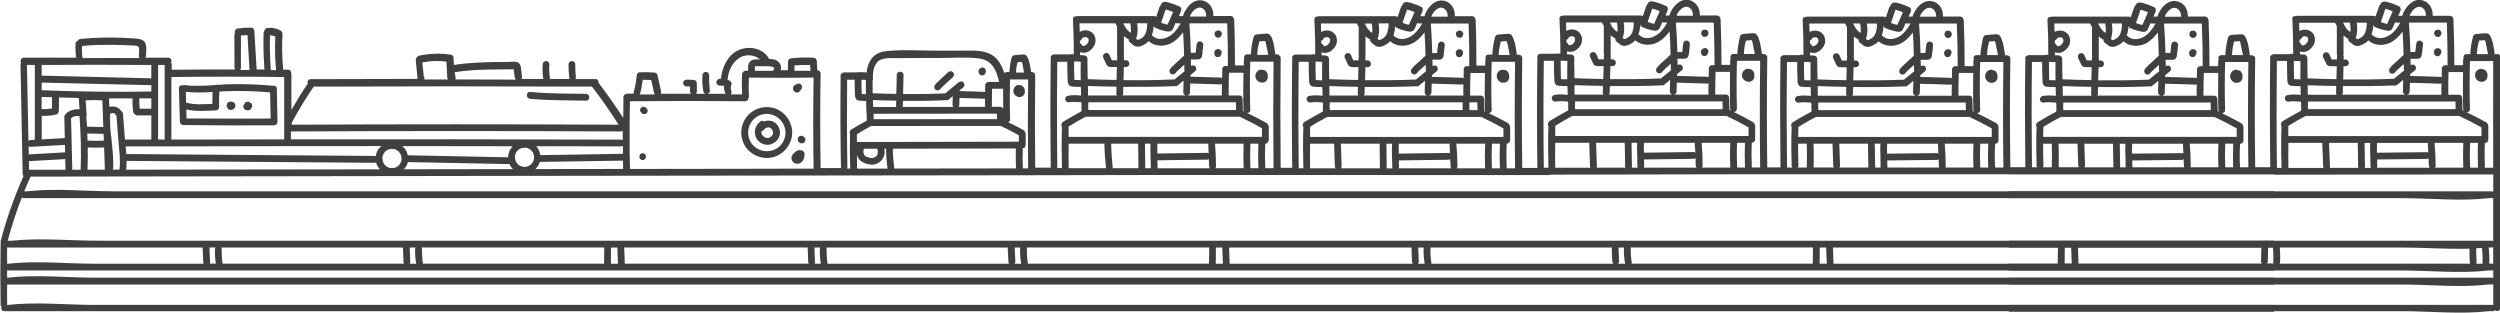 <?xml version="1.0" encoding="UTF-8"?>
<svg id="Calque_1" data-name="Calque 1" xmlns="http://www.w3.org/2000/svg" viewBox="0 0 459.47 57.56">
  <defs>
    <style>
      .cls-1 {
        fill: #404040;
        stroke-width: 0px;
      }
    </style>
  </defs>
  <path class="cls-1" d="M458.89,10s-.05-.04-.09-.04h-.36c.01-.08.05-.16.04-.25-.18-.9-.25-1.88-.62-2.73-.08-.24-.21-.46-.38-.65-.25-.25-.55-.22-.87-.2l-1.5.12c-.27.03-.55.18-.6.48-.27,1-.45,2.07-.5,3.12,0,.04.03.06.04.1h-.74c-.49,0-.64.46-.53.82-.02.06-.07.09-.07.16h-.03c0,.36,0,.72,0,1.07-.02,0-.03-.02-.05-.02h-1.55c0-2.83-.05-5.67-.17-8.48,0-.05-.04-.06-.04-.1-.02-.12-.05-.23-.14-.32-.09-.08-.2-.11-.32-.14-.04,0-.06-.04-.1-.04h-3.23s.03-.05.03-.08c0-.8-.25-1.62-.85-2.17-.63-.61-1.54-.82-2.38-.55-.75.3-1.37.9-1.82,1.58-.24.37-.44.79-.54,1.22h-.75c.13-.29.26-.59.39-.87.12-.3.1-.7-.25-.88-.59-.29-1.2-.52-1.83-.7-.35-.1-.75-.23-1.1-.12-.29.08-.47.33-.56.6-.06.06-.14.11-.16.2h0s-.67,1.92-.67,1.92c-.09-.07-.19-.14-.33-.14h-14.18s-.05.03-.09.04c-.35-.06-.73.11-.71.56h.03c.1,2.14.15,4.26.15,6.4-.18,0-.35-.03-.52-.03-.07,0-.12.05-.18.08h-2.94c-.12,0-.21.07-.31.14-.02.02-.05.01-.07.03-.14.12-.24.28-.24.46,0,.02.02.04.03.06-.08,6.71-.07,13.43.02,20.14h-47.77c-.1-6.65-.1-13.35,0-20.02,0-.4-.32-.6-.63-.6-.03,0-.04-.03-.07-.03h-.34c.01-.08.05-.16.04-.25-.18-.9-.25-1.88-.62-2.73-.08-.24-.21-.46-.38-.65-.25-.25-.57-.22-.9-.2l-1.5.12c-.25.03-.53.18-.6.48-.25,1-.43,2.07-.5,3.12,0,.04.04.06.04.1h-.74c-.51,0-.65.48-.52.85-.01.05-.05.07-.05.12h-.03c0,.36,0,.72,0,1.07-.02,0-.03-.02-.05-.02h-1.55c0-2.83-.05-5.67-.17-8.48,0-.1-.07-.14-.1-.22-.03-.08-.05-.16-.11-.23-.02-.02-.04-.01-.06-.03-.1-.08-.2-.15-.35-.15h-3.2s.02-.03.02-.05c0-.8-.25-1.62-.87-2.17-.63-.59-1.53-.79-2.35-.52-.75.25-1.4.87-1.83,1.55-.24.36-.44.77-.55,1.2h-.73l.38-.85c.12-.3.1-.7-.25-.88-.59-.29-1.21-.52-1.85-.7-.35-.1-.73-.23-1.07-.12-.32.08-.51.34-.59.64-.04.06-.11.09-.13.16h-.03s-.64,1.9-.64,1.9c-.1-.08-.2-.15-.36-.15h-14.17c-.05,0-.07.04-.11.05-.34-.04-.69.14-.66.58.12,2.14.17,4.26.15,6.4-.18,0-.35-.03-.52-.03-.07,0-.11.05-.17.08h-2.93c-.08,0-.14.06-.22.09-.07.03-.14.03-.19.08-.13.12-.23.27-.21.45,0,.02.02.04.02.06-.1,6.64-.07,13.3,0,19.96h-2.43c-.09-6.74-.09-13.48,0-20.2,0-.41-.31-.62-.63-.62-.03,0-.04-.03-.07-.03h-.34c.01-.08.05-.15.04-.22-.18-.92-.25-1.88-.62-2.75-.08-.24-.21-.46-.38-.65-.25-.25-.57-.2-.9-.18l-1.5.12c-.25,0-.53.18-.6.45-.25,1.02-.43,2.07-.5,3.15,0,.03.03.05.03.07h-.73c-.51,0-.66.5-.52.86-.01.05-.06.08-.06.14l-.03-.03c0,.36,0,.71,0,1.07-.02,0-.03-.02-.05-.02h-1.55c0-2.81-.05-5.64-.17-8.45,0-.1-.07-.14-.1-.22-.03-.08-.05-.16-.11-.23-.02-.02-.04-.01-.06-.03-.1-.08-.2-.15-.35-.15h-3.21s.03-.05.03-.08c0-.8-.25-1.62-.87-2.17-.63-.59-1.53-.79-2.35-.52-.75.27-1.37.87-1.83,1.55-.24.38-.43.8-.54,1.22h-.75l.39-.88c.12-.3.1-.7-.25-.85-.59-.29-1.21-.52-1.85-.7-.35-.1-.72-.25-1.07-.15-.31.08-.5.34-.59.64-.04.06-.11.09-.13.16h0s-.66,1.92-.66,1.92c-.09-.07-.19-.15-.34-.15h-14.17c-.06,0-.08.04-.13.05-.34-.04-.7.13-.67.57.12,2.13.18,4.25.18,6.4,0,0,0,0,0,0-.18,0-.35-.03-.53-.03-.05,0-.08.04-.12.05h-3c-.33,0-.65.3-.62.62,0,.02.02.04.03.06-.09,6.77-.09,13.54,0,20.31h-2.78c-.09-6.73-.09-13.47,0-20.18,0-.41-.31-.62-.63-.62-.03,0-.04-.03-.07-.03h-.36c.01-.08.05-.15.04-.23-.15-.92-.25-1.88-.62-2.75-.08-.24-.21-.46-.37-.65-.25-.25-.55-.2-.88-.18l-1.5.12c-.27,0-.53.18-.6.45-.27,1.02-.45,2.07-.5,3.15,0,.03.03.05.03.08h-.73c-.5,0-.65.47-.53.83-.02.06-.07.09-.07.17-.01.35,0,.7,0,1.05-.02,0-.03-.02-.05-.02h-1.58c0-2.81-.03-5.64-.15-8.45,0-.08-.06-.11-.08-.17-.06-.24-.22-.46-.54-.46h-3.23s.03-.05.03-.08c.03-.8-.25-1.62-.85-2.17-.63-.59-1.53-.79-2.35-.52-.77.27-1.4.87-1.82,1.55-.25.38-.45.8-.56,1.22h-.75l.38-.88c.12-.3.1-.7-.23-.85-.59-.29-1.21-.52-1.85-.7-.35-.1-.75-.25-1.1-.15-.31.09-.49.35-.57.65-.04.05-.1.09-.13.15h-.03s-.65,1.93-.65,1.93c-.1-.08-.2-.15-.35-.15h-14.18c-.05,0-.07.04-.11.05-.34-.04-.68.14-.66.57.1,2.14.17,4.28.15,6.4,0,0,0,0,0,0-.18,0-.35-.03-.53-.03-.05,0-.08.04-.12.05h-3c-.3,0-.62.3-.6.62,0,.03.02.04.02.07-.09,6.71-.08,13.42,0,20.13h-2.12c-.07-6.74-.07-13.48,0-20.2,0-.24-.13-.39-.29-.48-.1-.09-.21-.17-.38-.17h-.36c0-.08.04-.15.03-.22-.15-.92-.25-1.88-.6-2.75-.09-.23-.23-.44-.4-.62-.25-.25-.55-.25-.87-.2l-1.5.12c-.27,0-.52.18-.6.45-.27,1.02-.45,2.07-.5,3.15,0,.03.03.05.03.07h-.73c-.49.02-.64.48-.53.84-.02.06-.07.09-.07.16-.01.35,0,.7,0,1.05-.02,0-.03-.02-.05-.02h-1.58c0-2.82-.03-5.65-.15-8.45,0-.08-.06-.11-.08-.17-.06-.24-.22-.46-.54-.46h-3.23s.03-.05.03-.08c.03-.77-.25-1.62-.85-2.17-.63-.59-1.53-.79-2.35-.52-.77.27-1.4.87-1.82,1.58-.25.35-.45.77-.56,1.2h-.75l.38-.88c.12-.27.1-.7-.23-.85-.59-.29-1.21-.52-1.85-.7-.35-.1-.75-.25-1.1-.15-.31.09-.49.35-.57.65-.04.05-.1.09-.13.15h-.03l-.65,1.93c-.1-.08-.2-.15-.35-.15h-14.18c-.05,0-.07.04-.11.05-.34-.04-.69.14-.66.58.1,2.13.18,4.25.15,6.4,0,0,0,0,0,0-.18,0-.35-.03-.53-.03-.05,0-.08.04-.12.05h-3c-.3,0-.62.3-.6.65,0,.02.02.04.02.06-.09,6.7-.08,13.41,0,20.11h-2.85c-.07-5.57-.07-11.13,0-16.7,0-.03-.03-.04-.03-.07.09-.36-.07-.78-.55-.78v-.03h-.2s.03-.08.02-.13c-.15-.8-.25-1.62-.55-2.38-.08-.18-.19-.35-.33-.5-.25-.25-.53-.25-.83-.2l-1.25.1c-.27,0-.55.18-.62.45-.22.87-.35,1.77-.42,2.67h-.48c-.2,0-.34.08-.44.2-.52-1.64-1.36-3.13-3.11-3.74-1.4-.5-2.92-.4-4.4-.4h-5.07c-3.08,0-6.28-.25-9.33.12-2.19.27-3.23,1.93-3.39,3.9-.52-.04-1.04-.09-1.56-.07-.05,0-.08.04-.12.05h-2.53c-.09,0-.18.07-.26.12-.04.02-.09.02-.12.05-.13.12-.23.27-.21.45,0,.03.02.04.02.06-.07,5.55-.05,11.11.05,16.69,0,.09.06.14.09.21h-3.82c-.1-5.79-.1-11.59,0-17.38,0-.38-.29-.57-.59-.59-.06-.56-.11-1.13-.11-1.69-.01-.34-.29-.61-.62-.62-1.35-.07-2.7-.05-4.05.1-.35.03-.62.25-.62.62l-.03,1.5s.03.05.03.07c-.45,0-.91,0-1.36,0,.21-.61-.04-1.32-.6-1.7-.45-.31-1.01-.36-1.58-.37-.02-.06.01-.1-.02-.16h0c-1.13-1.85-3.63-2.3-5.55-1.45-2.01.92-3.02,3.16-3.22,5.27h-.21c-.17,0-.33.08-.45.2-.11.12-.17.27-.18.43,0,.35.25.62.62.62h.8c-.03.29-.03.59.05.87.03.18.1.35.18.53.02.04.06.07.09.1-1.11,0-2.21,0-3.32,0,.3-.13.43-.4.38-.7l-.05-.37v-.08l-.02-.18c-.07-.69-.09-1.38-.05-2.07.03-.33-.3-.65-.62-.62-.35,0-.6.25-.62.62h0c-.08,1,0,2,.18,3,.03.19.17.32.34.4-.57,0-1.14,0-1.71,0,.1-.11.17-.24.17-.4l-.02-1.55c0-.35-.28-.62-.62-.62l-1.25-.03c-.35,0-.65.27-.65.62,0,.33.27.62.62.62h.65v.95c0,.14.09.3.18.4-1.85,0-3.7,0-5.55,0,.06-.13.09-.27.07-.42l-.67-3c-.05-.3-.33-.45-.6-.48-.87-.05-1.75-.08-2.6-.05-.37,0-.6.27-.62.62-.08,1.03-.28,2.06-.57,3.05-.03.09.01.18.03.27-.44,0-.89,0-1.33,0-.1,0-.16.07-.23.11-.04.02-.09.03-.13.06-.17.15-.24.35-.21.57-.02,1.24-.02,2.47-.03,3.71-1.43-2.21-2.94-4.34-4.54-6.45.03-.34-.14-.69-.58-.69-1.23,0-2.46,0-3.69,0,.05-.09.12-.16.11-.27-.1-.8-.12-1.62-.12-2.42,0-.33-.3-.65-.62-.62-.35,0-.62.28-.62.62,0,.8.05,1.62.12,2.42,0,.1.06.18.1.26-1.23,0-2.46,0-3.69,0,.02-.08.05-.16.04-.25v-.03c-.01-.08-.02-.17-.03-.25v-.12l-.05-.15c-.06-.62-.06-1.25,0-1.88,0-.33-.3-.65-.62-.62-.37,0-.6.25-.62.62-.07.9-.02,1.78.12,2.68-1.35,0-2.69,0-4.04-.01.08-.1.14-.22.12-.39l-.2-1.77c-.08-.45-.28-.83-.75-.95-.55-.12-1.22-.03-1.8,0h-2.1c-2.56.05-5.12.13-7.66.54l-.07-1.29c0-.25-.18-.55-.45-.6-1.72-.27-3.48-.25-5.2.05-.4.07-.92.12-1.15.5-.25.37-.1.85-.07,1.25l.25,2.6s.02.03.02.05c-6.56.01-13.11.02-19.67.05-.5,0-.65.47-.53.83-1.08,1.56-2.06,3.19-3,4.84v-6.67s-.03-.05-.04-.09c.02-.33-.17-.66-.59-.66-.31,0-.61,0-.92,0,0-.03.04-.06.04-.09-.2-2.17-.25-4.35-.12-6.5,0-.22-.11-.43-.3-.55-.78-.46-1.7-.64-2.6-.5-.25.04-.4.3-.44.55-.06.09-.14.17-.14.3-.07,2.25,0,4.48.15,6.7,0,.03.02.04.03.07-.49,0-.98,0-1.48-.01,0-.03.02-.03.02-.06l-.42-7.02c0-.35-.25-.62-.6-.62-.88,0-1.7.05-2.55.18-.33.05-.5.48-.45.75,0,.03.04.04.05.07-.04.08-.1.13-.1.23l-.02.02.02,6.13c0,.14.07.22.13.31-3.88,0-7.77.01-11.66.06v-1.02c0-.13-.07-.2-.13-.29.18-.37.03-.91-.5-.91-1.41-.01-2.82,0-4.23,0,.06-.09.13-.17.13-.3,0-.92.35-2.5-.7-2.95-.5-.25-1.1-.25-1.65-.3l-1.95-.1c-2.58-.11-5.17-.05-7.75.2-.23.03-.38.17-.48.33-.23.08-.4.26-.42.55-.07.85,0,1.72.12,2.57-3.21,0-6.43-.03-9.64,0-.56.02-.7.62-.48.98-.05.09-.12.16-.12.29l.4,20.12c0,.16.08.28.16.37-1.73,3.88-3.15,7.89-4.21,12-.03.12.02.21.05.3,0,.04-.04.05-.05.1-.07,3.75-.07,7.53,0,11.3,0,.13.08.21.15.3-.12.36.03.83.53.83h440.62c5.2,0,10.83.6,16,0,.22-.03.48,0,.7,0,.17,0,.29-.08.39-.17.36.28,1.04.14,1.04-.46-.07-15.35-.07-30.73,0-46.07,0-.38-.29-.57-.59-.59ZM4.01,36.29c.09.06.16.13.29.13h437.22c5.12,0,10.7.6,15.85,0h.67c.08,0,.11-.05.18-.08,0,2.66,0,5.31,0,7.97-.06-.02-.08-.07-.15-.07H18.21c-5.25,0-10.82-.55-16.02,0h-.75s0,0-.02,0c.71-2.7,1.58-5.36,2.6-7.96ZM27.82,11.94s-.01.01-.01.03v2.49c-.06-.02-.08-.07-.15-.07l-20-.49v-1.96c6.71-.04,13.43-.04,20.16,0ZM53.48,24.16c20.23-.1,40.49-.1,60.72,0,.11,0,.17-.07.25-.11,0,.57,0,1.15,0,1.72-.08-.04-.14-.11-.26-.11-20.25-.07-40.49-.07-60.72-.05v-1.45ZM22.97,25.66l-.37-4.77c-.02-.24-.15-.39-.32-.48,0,0,0-.01,0-.02v.02s0,0-.01,0c-.41-.73-1.35-.97-2.17-.79l-.06-1.53c1.45,0,2.9,0,4.35-.01,0,.03-.03.04-.03.07-.03.69,0,1.39.07,2.07.05.35.1.67.45.87.25.18.55.12.85.12h2.08v4.44c-1.61,0-3.22,0-4.83,0ZM15.98,23.04c-.04-.57-.08-1.14-.13-1.69.02-.07.08-.11.08-.21l-.2-2.7c1.02-.05,2.05-.05,3.08,0l.18,4.91-3-.07c0-.08,0-.17,0-.25ZM16.04,24.54c1.01,0,2,.04,3,.07l.05,1.23c-.99.06-2,.04-3,0-.01-.43-.03-.87-.05-1.3ZM27.81,19.99h-1.83c-.1,0-.2-.01-.3-.02-.08-.61-.11-1.22-.07-1.83,0-.03-.03-.04-.03-.07.73,0,1.45,0,2.18,0,.02,0,.03-.02.05-.02v1.95ZM27.81,16.84s-.03-.02-.05-.02c-6.69.12-13.41.02-20.1-.24v-1.4l20,.47c.07,0,.09-.05.15-.07v1.26ZM9.56,19.92l-.18.04h-.15l-.1.03h-.08l-.18.03c-.42.05-.81.05-1.22.02v-2.22c.64.03,1.28.03,1.92.05l-.02,2.05ZM7.66,21.29c.89.05,1.81-.05,2.68-.25.25-.07.45-.35.48-.62l.02-2.51c1.21.04,2.43.07,3.64.1l.14,2.06c-.91-.02-1.88.18-2.5.83-.03.03-.02.07-.04.1-.15.1-.26.24-.26.47l.09,3.91-4.24.24v-4.33ZM11.93,26.63l.03,1.37-6.5.37c-.08,0-.11.06-.17.08l-.03-1.58c.09.06.18.13.33.12l6.35-.36ZM5.34,31.21l-.03-1.65c.06.01.08.06.15.05l6.53-.37.04,1.82c0,.06.05.09.06.14h-6.75ZM13.28,31.06v-.5s-.01-.02-.01-.03l-.21-8.8c.27-.23.61-.38.97-.4h.58l.02.33c.24,3.17.3,6.35.2,9.53h-1.61s.06-.07.06-.13ZM16.13,27.11c1,.03,2,.04,3,0l.15,4.07h-3.2c.05-1.35.06-2.72.05-4.07ZM20.41,25.01c-.16-1.37-.22-2.75-.17-4.13.03,0,.04,0,.1-.02.14-.04.28-.07.43-.08.2,0,.35.05.45.25.05.09.11.15.18.2l.38,4.85c.15,1.69.38,3.4.18,5.09h-1.29c.06-.09.13-.16.14-.29.07-1.98-.18-3.93-.38-5.88ZM23.22,30.99s0-.02,0-.03c.04-.46.05-.93.04-1.39l45.66.35c.09,0,.13-.06.2-.09.01.05.01.09.02.14.13.44.39.82.69,1.15l-38.87.05-7.77.02c0-.06,0-.13.01-.19ZM114.5,28.27l-15.2.24c-.09-.62-.34-1.19-.75-1.63,5.22.01,10.44,0,15.66.03.12,0,.19-.07.27-.12,0,.49.01.98.02,1.48ZM94.61,28.69l.05-.12.08-.3s0-.02.01-.03c0,0,0,0,.04-.05,0-.08.05-.12.08-.18.19-.33.48-.58.83-.73,0,0-.08.05.02,0,.11-.04.21-.07.33-.1h.2l.18-.03h.25c.32.05.61.19.85.4l.23.25c.25.25.4.72.4,1.1,0,.39-.12.77-.35,1.07l-.05.05s-.07.07-.1.1l-.07.1-.08.05c-.08.07-.16.12-.25.18l-.13.05-.1.05c-.72.29-1.55.06-2.02-.55.05.05,0,0,0-.03-.04-.05-.09-.1-.12-.15l-.05-.12-.05-.08c-.11-.27-.17-.56-.15-.85v-.1ZM93.39,28.91l-18.44-.37c-.14-.66-.48-1.24-1-1.69,6.75,0,13.51.02,20.26.03-.5.53-.81,1.24-.82,2.03ZM70.28,28.91c.03-.17.08-.34.15-.5.13-.29.33-.54.57-.73l.18-.1c.16-.1.34-.16.53-.2h.53s.05,0,.06,0c0,0,0,0,.02,0h.12l.2.08.08.03c.14.07.28.15.4.25.1.05-.1-.1.05,0,.18.2.27.3.37.48.19.31.28.68.25,1.05v.07c-.02.12-.04.24-.08.35l-.02.1c-.06.11-.12.22-.2.33l-.12.18c-.08.09-.16.17-.25.25.08-.07-.1.05-.1.05l-.15.1-.1.05-.18.05s-.08.03-.13.05l-.15.03s0,0,0,0h0s-.55,0-.55,0c-.29-.04-.57-.16-.8-.34,0,0-.02-.02-.02-.04l-.15-.12s-.05-.07-.08-.1c0,0-.12-.15-.07-.05-.11-.15-.19-.32-.25-.5-.03-.11-.06-.22-.07-.33v-.08l-.03-.15v-.25ZM74.96,29.89s0-.07,0-.1l18.7.37c.04.09.06.19.11.28.14.25.33.45.52.64l-20.06.03c.32-.34.58-.74.71-1.22ZM99.22,29.75s.02.01.03.01l15.25-.24c0,.51,0,1.02.02,1.53l-16.13.02c.38-.37.67-.81.83-1.32ZM70.13,26.84c-.21.18-.43.34-.59.58-.26.39-.42.84-.48,1.3-.05-.01-.07-.06-.13-.06l-45.72-.35c-.04-.47-.08-.94-.12-1.4,1.77,0,3.55,0,5.32,0,.02,0,.03,0,.05,0,13.89-.04,27.78-.06,41.68-.06ZM30.26,25.65c-.4,0-.8,0-1.2,0v-13.69s-.01-.01-.01-.03c.4,0,.81,0,1.21,0v13.71ZM6.41,25.69l-.83.05c-.15,0-.25.09-.35.17l-.28-13.95s-.01-.01-.01-.03c.49,0,.97,0,1.46,0v13.75ZM1.31,45.43s.07.06.13.06h35.81s-.01.02-.01.03l.12,2.8c0,.05.05.1.06.15h-19.96c-5.2,0-10.83-.6-16,0h-.15c0-1.01-.02-2.02,0-3.03ZM38.48,45.51s0-.02,0-.03h1.14c-.04.08-.11.15-.11.25-.04.89.02,1.82.16,2.72h-1.12c.01-.05.07-.09.06-.15l-.12-2.8ZM40.93,48.46l-.08-.37v-.18c0,.1,0,0-.02-.07-.08-.7-.11-1.4-.08-2.1,0-.1-.06-.17-.1-.25h33.41l.1,2.75c0,.08.06.15.1.22h-33.32ZM75.31,45.49h1.07c-.02.06-.07.11-.08.18-.05.92.03,1.87.19,2.8h-1.18c.03-.08.1-.14.09-.22l-.1-2.75ZM77.66,48.01v-.25c-.09-.7-.12-1.4-.1-2.1,0-.07-.05-.11-.07-.18h33.57l-.04,2.98h-33.29s.02-.05.01-.07l-.07-.37ZM112.3,45.49h1.16l.11,2.98h-1.29l.02-2.98ZM114.83,48.46l-.11-2.98h33.72l.1,2.73c0,.09.07.17.11.25h-33.81ZM149.68,45.49h1.06c-.02.05-.06.09-.07.15l.03.02c-.07.93,0,1.87.17,2.8h-1.19c.04-.08.11-.15.1-.25l-.1-2.73ZM152.03,48.01v-.2c0,.12,0,0-.03-.05-.07-.71-.1-1.42-.08-2.12,0-.06-.05-.1-.06-.15h33.34l.14,2.65c0,.12.07.22.13.33h-33.39s.02-.05.01-.07c0-.15-.05-.25-.07-.38ZM186.49,45.49h1.03s-.03.05-.03.08c-.05.97.03,1.95.2,2.9h-1.22c.06-.1.14-.19.14-.33l-.12-2.65ZM188.86,47.94l-.05-.2v-.05c-.08-.71-.11-1.42-.08-2.13,0-.03-.03-.05-.03-.08h33.53c0,.98,0,1.98-.04,2.98h-33.31c0-.05.03-.1.03-.15l-.05-.37ZM223.48,45.49h1.16l.11,2.98h-1.3l.02-2.98ZM225.89,45.49h33.52l.09,2.6c0,.14.07.26.15.38h-33.65l-.11-2.98ZM260.66,45.49h1s-.01.02-.01.03c-.05.99.03,1.98.19,2.95h-1.24c.08-.1.16-.22.15-.38l-.09-2.6ZM263.01,47.89v-.2c0,.12,0,0-.03-.05-.08-.7-.11-1.42-.07-2.12,0,0,0-.02-.01-.03h33.32l.09,2.53c.01.17.1.33.21.45h-33.47c0-.07.04-.13.03-.2l-.08-.38ZM297.47,45.49h.99c-.05,1,.03,2,.22,2.98h-1.29c.11-.11.18-.26.17-.45l-.09-2.53ZM299.81,47.81v-.25c-.09-.69-.12-1.38-.1-2.08h33.49l-.04,2.98h-33.32c.02-.09.06-.18.05-.27,0-.15-.05-.25-.07-.37ZM334.45,45.49h1.17l.11,2.85s.04.08.05.12h-1.35l.02-2.98ZM336.87,45.49h78.74l-.06,2.53c0,.17.08.33.2.45h-78.82s.05-.08.05-.12l-.11-2.85ZM416.8,48.01l.06-2.53h.89c.06.92.09,1.83.05,2.75,0,.08.06.15.1.22h-1.29c.11-.11.18-.26.19-.45ZM419,45.49h22.32c4.08,0,8.37.33,12.54.21,0,.85,0,1.69.06,2.54,0,.08.06.15.09.22h-35.06c.03-.08.09-.14.1-.22.05-.92.02-1.83-.05-2.75ZM455.11,45.63c.35-.02.7-.04,1.04-.06,0,0,0,0,0,0,.12.95.15,1.92.1,2.87,0,0,.01.02.01.03h-1.19c.04-.08.1-.14.1-.22-.07-.87-.08-1.74-.07-2.61ZM457.4,45.56s-.01-.05-.02-.08h.69c.07,0,.09-.05.15-.07,0,1.04,0,2.08,0,3.12-.06-.02-.1-.08-.18-.08h-.56s0-.01.01-.03c.05-.95.03-1.92-.1-2.87ZM1.31,49.71h440.04c5.2,0,10.83.6,16,0,.22-.03.48,0,.7,0,.08,0,.11-.05.18-.08,0,.49,0,.98,0,1.48-.06-.02-.1-.08-.18-.08H17.46c-5.2,0-10.83-.6-16,0h-.15c0-.44,0-.88,0-1.33ZM458.22,35.24c-.06-.02-.1-.08-.18-.08H20.86c-5.15,0-10.72-.6-15.85,0-.2.02-.38,0-.56,0,.37-.91.77-1.81,1.17-2.7,60.84-.09,121.68-.19,182.52-.25l25.75-.05h15.27s.04.02.06.02c.02,0,.04-.02.06-.02h2.61s.04.02.06.02c.02,0,.04-.02.06-.02h2.66s.03.03.06.03v-.03h3.28s.08,0,.13,0h2s.08,0,.13,0l33.27.02s.04.03.06.03c.02,0,.04-.02.06-.03h2.6s.04.03.06.03c.02,0,.04-.02.06-.03h2.04s6.3,0,6.3,0c.08,0,.12-.06.18-.08l34.12-.07h98.84s0,0,0,0c.06.02.1.08.17.08l35.7-.05h4.5c0,1.06,0,2.12,0,3.18ZM158.38,17.28c-.02-.46-.03-.93-.05-1.39v-1.24c.27,0,.55.02.82.04-.01.87-.02,1.75,0,2.62-.26,0-.52-.01-.77-.03ZM173.71,18.41s.02-.01.03-.01c.21.06.43.04.62-.11l.74-.61-.04,1.61c0,.13.07.25.15.36h-9.34s.06-.06.06-.11c.01-.34.01-.67.03-1,2.59.02,5.17,0,7.75-.12ZM188.96,14.61c-.07,5.44-.07,10.89,0,16.34h-.97c-.06-1.22-.06-2.46-.01-3.7.13-.02.26-.06.35-.15.08-.08.1-.2.13-.31.01-.05.05-.08.05-.13v-2.13s-.03-.06-.04-.09c0-.1-.05-.18-.11-.26-.03-.05-.06-.09-.1-.12-.03-.03-.04-.08-.08-.1h.02c-.95-.54-1.94-1.03-2.92-1.51.21-.08.38-.23.37-.52-.08-2.44-.08-4.88-.02-7.32h3.32ZM197.46,14.68c-.03-.59-.03-1.18-.05-1.77v-1.62c.41,0,.82.02,1.22.06-.02,1.12-.03,2.25-.01,3.38-.39,0-.77-.02-1.16-.05ZM206.93,11.06h-.37c0-.2.02-.4.02-.6,0-.07-.05-.11-.07-.17,0-.04.05-.06.05-.11v-3.55c.23.21.49.4.78.55.04.02.08,0,.12.01-.08.32.11.61.43.74-.12-.03-.04,0,0,.03l.1.1.33.25c.3.25.65.3,1.03.25.33-.05.65-.2.92-.35.3-.15.57-.38.8-.6.02-.02.03-.04.04-.06,1.22,1.12,3.12,1.07,4.48.19.73-.46,1.33-1.11,1.85-1.81.09,1.42.15,2.85.18,4.29l-1.18,1.08-.75.7c-.25.23-.5.45-.67.75-.18.27-.08.7.25.85.27.18.65.07.83-.23h0s.05-.07.05-.07l.15-.18.33-.3.75-.67.28-.26c0,.35.02.69.02,1.04,0,.06.05.09.06.14l-1.91,1.55s-.03-.02-.06-.02c-3.09.14-6.19.17-9.28.13.03-.8.05-1.6.06-2.41h.4c.33,0,.62-.27.62-.62-.03-.33-.27-.65-.62-.62ZM207.73,4.29l.03.23.05.2v.1l.05.85c0,.12-.03.24-.04.35l-.23-.15c-.05-.03-.03,0,0,.03l-.08-.08-.15-.15c-.11-.1-.21-.21-.3-.33l-.07-.07c-.22-.3-.36-.65-.54-.98h1.29ZM210.83,4.81c-.02.43-.11.85-.25,1.25l-.05.07-.18.35-.07.12-.05.05c-.14.17-.31.32-.5.42-.22.1-.4.23-.67.25l-.08-.05h.03l-.1-.07s-.08-.05-.11-.08c.34-.91.34-1.89.19-2.85h1.85v.53ZM227.14,18.79l.03,1.43h-27.14c-.03-.48-.04-.95,0-1.43h27.12ZM224.57,17.54h-6.31c.25-.08.44-.27.44-.55l.05-1.65,5.63.17c.09,0,.13-.06.2-.08,0,.45-.03.9-.03,1.36,0,.24.01.5.02.75ZM215.76,15.84s.02-.02.04-.02c.22.07.44.07.64-.11l1.09-.89-.06,2.16c0,.26.21.46.45.55h-11.64c.05-.08.13-.15.14-.27.02-.43.02-.87.03-1.3,3.11.03,6.22,0,9.32-.12ZM205.26,17.54h-5.29c-.02-.58,0-1.16-.02-1.74,1.75.08,3.5.1,5.25.13-.02.45-.01.89-.03,1.33,0,.12.06.19.1.27ZM199.55,21.46h28.23s.03-.02.05-.02c1.39.67,2.76,1.36,4.1,2.13v1.59h-35.53c.01-.64-.02-1.27,0-1.91,1.03-.63,2.06-1.24,3.14-1.79ZM229.78,20.16c-.09-2.94-.08-5.88,0-8.83h4.28c-.07,6.51-.07,13.04,0,19.58h-1.52c-.06-1.5-.07-3-.01-4.5h.03c.3,0,.46-.2.53-.42.03-.08.1-.14.1-.23v-2.53s-.04-.09-.06-.13c-.01-.08-.05-.13-.08-.2-.03-.05-.05-.09-.1-.13-.03-.03-.04-.08-.08-.11-1.2-.68-2.42-1.3-3.66-1.9.31,0,.61-.2.59-.6ZM229.81,30.91c-.06-1.5-.06-3,0-4.5h1.46c-.06,1.5-.05,3,0,4.5h-1.47ZM212.69,30.91c.02-.05.06-.09.06-.15l-.03-1.3,9.15-.12c.13,0,.2-.07.29-.12.01.46.06.92.06,1.37,0,.12.07.22.14.33h-9.68ZM204.23,26.56c0-.06-.05-.1-.06-.15h5.01l.05,4.45s.02.03.02.05h-4.77s.03-.1.02-.15c-.15-1.4-.25-2.8-.27-4.2ZM222.13,28.19c-.08-.04-.14-.1-.25-.1l-9.17.12c-.02-.6-.03-1.2,0-1.8h9.36s0,.03,0,.05c.04.58.04,1.15.07,1.73ZM211.51,30.76c0,.06.05.1.06.15h-1.11s.02-.03.02-.05v-.15s0,0,0,0l-.05-4.3h1.02c-.04.7-.02,1.4,0,2.1l.05,2.25ZM223.31,26.46s-.02-.03-.02-.05h5.27c-.05,1.5-.05,3,.01,4.5h-5.21c.06-.1.13-.19.13-.33,0-1.37-.08-2.75-.18-4.13ZM196.41,26.41h6.64c-.02.05-.06.09-.06.15h-.03c.05,1.4.15,2.8.3,4.2,0,.06.05.1.06.15h-6.91c-.04-1.5-.01-3,0-4.5ZM164.11,27.39s-.02-.04-.03-.06l19.95-.04h2.67c-.03,1.22-.03,2.44.03,3.66l-22.41.03s.03-.04.03-.07c-.15-1.18-.25-2.35-.25-3.53ZM160.57,21.91c-.02-.33-.03-.67-.01-1l20.27-.02h2.39l.02,1-20.49.02h-2.18ZM184.36,16.31c-.01,1.24,0,2.49.01,3.73-.08-.22-.23-.41-.54-.41h-1.54c0-.09,0-.19,0-.27,0-1.02.01-2.03.04-3.05h2.03ZM181.05,19.64h-4.9c.08-.1.15-.21.16-.35,0-.44.02-.86.03-1.29l4.64.14s.03-.02.05-.02v1c0,.17.01.35.02.53ZM164.73,19.66h-1.77s-2.49,0-2.49,0c-.01-.42-.03-.84-.04-1.27,1.43.07,2.85.08,4.28.11-.01.34-.01.69-.03,1.03,0,.05.04.08.05.12ZM160.1,23.16l20.7-.02h3.05s.02-.01.04-.02c1.13.53,2.25,1.12,3.36,1.75v1.17l-26.22.05h-3.54c0-.47-.02-.94-.01-1.42.85-.52,1.72-1.04,2.62-1.51ZM161.26,27.44s.02.05.02.08l.05.2v.08s.03.12,0,.18v.05c-.02.11-.04.22-.07.33,0,.03,0,.08-.05.1,0,.05-.05.1-.07.12-.05.1.05-.05,0,.05-.08.03-.1.08-.15.12l-.08.05-.07.05-.15.1h-.03s-.03,0-.05,0l-.15.05-.1.03h-.43l-.2-.07-.38-.12h-.07l-.15-.1-.1-.05-.03-.03-.03-.03-.07-.08c-.05-.05-.08-.12-.03-.03l-.08-.12s-.05-.12,0-.03l-.07-.15v-.1s-.03-.12-.03-.05v-.48c0,.15,0,0,.03-.05l.05-.2h0s2.41,0,2.41,0l.07.11ZM157.5,27.34h.02s-.01.04-.02.06c0-.02,0-.04,0-.06ZM157.51,28.45c.13.64.6,1.17,1.2,1.44.67.3,1.43.5,2.12.3.64-.17,1.18-.59,1.5-1.18.27-.53.33-1.12.19-1.68h.35s-.02.03-.02.06c0,1.18.1,2.35.25,3.53,0,.03.02.05.03.07h-5.61c-.04-.84,0-1.69-.02-2.54ZM241.83,14.72c-.03-.59-.03-1.19-.05-1.78v-1.62c.41,0,.82.02,1.22.06-.02,1.13-.03,2.25-.01,3.38-.39-.01-.77-.02-1.16-.04ZM251.31,11.09h-.37c0-.2.02-.4.02-.6,0-.06-.05-.09-.06-.14.01-.05.06-.08.06-.14v-3.53c.23.2.47.39.75.53.04.02.08,0,.12.01-.08.32.11.61.43.74-.18-.05.07.08,0,.03l.1.1.33.25c.3.25.65.3,1.03.25.33-.05.65-.2.92-.35.3-.15.57-.38.8-.6.02-.02.03-.05.04-.07,1.22,1.1,3.12,1.07,4.48.19.73-.46,1.33-1.11,1.85-1.81.09,1.42.15,2.85.18,4.29l-1.18,1.08-.75.67c-.25.25-.5.5-.67.77-.18.27-.08.7.25.85.27.15.65.07.83-.23v.03l.05-.1.15-.18.33-.3.75-.67.28-.26c0,.35.02.69.02,1.04,0,.06.04.08.06.13l-1.9,1.57s-.03-.02-.05-.02c-3.09.13-6.19.15-9.28.12.03-.8.05-1.59.06-2.39h.4c.33,0,.62-.27.62-.62-.03-.33-.27-.65-.62-.62ZM252.09,4.31l.04.23.05.2v.1l.05.85c0,.12-.03.24-.04.35l-.23-.15-.08-.05-.15-.15c-.11-.1-.21-.21-.3-.33l-.07-.07c-.18-.25-.29-.53-.44-.79-.01-.07-.05-.13-.08-.18h1.25ZM255.18,4.84c-.02.43-.11.85-.25,1.25,0,0-.08.18,0,.07l-.2.33-.07.15-.08.05c-.14.16-.31.3-.5.4-.2.12-.37.25-.65.27l-.07-.05h.03l-.1-.08s-.08-.05-.11-.08c.34-.91.34-1.89.19-2.85h1.84v.53ZM271.52,18.81l.03,1.43h-1.51s.02-.03.02-.05v-1.38h1.46ZM244.4,20.24c-.03-.47-.04-.95,0-1.43h24.41v1.35s.03.05.03.07h-24.43ZM268.95,17.56h-6.31c.25-.08.44-.27.44-.55l.05-1.64,5.63.17c.09,0,.13-.06.2-.08,0,.45-.03.9-.03,1.36,0,.24.01.5.02.75ZM260.13,15.86s.02-.02.04-.02c.22.07.44.07.64-.11l1.09-.89-.06,2.16c0,.26.21.46.45.55h-11.64c.05-.08.13-.15.14-.27.02-.43.02-.87.03-1.3,3.11.03,6.22,0,9.32-.12ZM249.63,17.56h-5.29c-.02-.58,0-1.16-.02-1.74,1.75.08,3.5.1,5.25.13-.02.45-.01.89-.03,1.33,0,.12.06.19.1.27ZM243.92,21.49h28.23s.03-.02.06-.02c1.39.66,2.76,1.36,4.1,2.13v1.57h-35.53c.01-.63-.02-1.25,0-1.88,1.03-.63,2.06-1.24,3.14-1.79ZM274.19,30.94c-.06-1.51-.06-3.01.01-4.53h1.46c-.06,1.51-.05,3.01,0,4.53h-1.47ZM253.56,26.41l.05,4.48s.02.03.02.05h-7.18c.07-.1.14-.2.13-.33l-.14-4.2h7.12ZM254.86,30.89v-.15s0,0,0,0l-.05-4.32h1.04c-.06.71-.04,1.42-.02,2.13l.05,2.25c0,.06.05.1.06.15h-1.11s.02-.03.02-.05ZM266.49,28.21c-.08-.03-.13-.1-.23-.1l-9.18.12c-.02-.61-.03-1.21,0-1.82h9.36s-.03.04-.03.08c.05.57.05,1.15.08,1.72ZM257.1,29.48l9.15-.12c.13,0,.2-.07.28-.12.02.46.07.91.07,1.37,0,.12.07.22.13.33h-9.67c.02-.05.06-.09.06-.15l-.03-1.3ZM267.66,26.49s-.03-.05-.03-.08h5.32c-.07,1.51-.07,3.01-.01,4.53h-5.22c.06-.1.14-.19.14-.33,0-1.37-.07-2.75-.2-4.12ZM240.78,26.41h4.41l.14,4.2c0,.13.07.23.13.33h-4.68c-.04-1.51-.01-3.02,0-4.53ZM296.36,10.91h-.34c0-.2.02-.4.02-.6,0-.07-.05-.11-.07-.17,0-.04.05-.06.05-.11v-3.55c.23.21.49.4.77.55.03.02.07,0,.1.01-.08.32.1.61.42.74-.12-.03-.03.01,0,.03l.12.1.33.25c.3.25.65.3,1,.25.33-.05.65-.2.95-.35.27-.15.58-.38.77-.6.02-.02.03-.05.04-.07,1.24,1.1,3.12,1.07,4.48.19.73-.46,1.33-1.11,1.85-1.82.09,1.43.15,2.86.18,4.29l-1.18,1.08-.75.67c-.25.25-.5.5-.67.77-.15.27-.05.7.25.85s.65.07.85-.23h0s.05-.07.05-.07l.15-.18.3-.3.75-.67.28-.26c0,.34.02.69.02,1.03,0,.06.04.08.06.13l-1.9,1.56s-.02-.01-.04-.01c-3.1.13-6.2.15-9.3.12.03-.8.06-1.59.07-2.39h.38c.33,0,.65-.27.62-.62,0-.33-.27-.65-.62-.62ZM300.26,4.66c-.02.43-.11.85-.25,1.25l-.03.07-.2.33-.08.15-.05.05c-.14.16-.31.3-.5.4-.2.12-.4.25-.65.27l-.08-.05-.07-.08s-.09-.05-.13-.09c.34-.91.35-1.88.19-2.84h1.84v.53ZM297.21,4.36l.03.2v.1c.05.27.05.57.05.85,0,.12-.03.23-.04.34l-.21-.14-.1-.05-.15-.15c-.11-.1-.21-.21-.3-.33l-.08-.07c-.18-.25-.29-.53-.44-.79-.01-.07-.05-.13-.08-.18h1.28l.04.23ZM319.23,20.01c-.09-2.94-.08-5.88,0-8.83h4.27c-.09,6.52-.09,13.06,0,19.6h-1.54c-.06-1.52-.07-3.03,0-4.55h0c.18,0,.34-.08.45-.2,0,0,0,0,0,0,.1-.11.17-.25.17-.42v-2.53s-.04-.07-.04-.11c-.01-.09-.05-.16-.1-.24-.03-.05-.05-.08-.1-.12-.03-.03-.04-.08-.09-.11h.03c-1.2-.7-2.4-1.32-3.64-1.92.29-.02.57-.21.56-.58ZM285.83,26.24h6.26s-.01.02-.01.02l.15,4.38c0,.07.06.13.09.19h-3.89s-2.6,0-2.6,0c-.04-1.53-.01-3.07,0-4.6ZM293.33,26.26s0-.02-.01-.02h5.29l.07,4.47s.04.07.05.11h-5.32c.02-.06.08-.11.08-.19l-.15-4.38ZM299.93,30.71v-.15s0,0,0,0l-.07-4.32h1.04c-.06.71-.04,1.42,0,2.12l.03,2.25c0,.08.06.14.09.21h-1.14s.05-.06.05-.11ZM311.59,28.06c-.09-.05-.16-.12-.28-.12l-9.18.12c0-.61-.03-1.21.02-1.82h9.36s-.03.04-.03.07h-.02c.06.58.1,1.16.13,1.74ZM302.15,29.31l9.15-.12c.14,0,.23-.07.32-.14.01.46.03.92.03,1.39,0,.13.07.26.16.37h-9.71c.03-.06.09-.11.08-.19l-.03-1.3ZM312.73,26.31s-.03-.05-.03-.07h5.3c-.07,1.52-.06,3.04,0,4.56h-5.23c.08-.1.15-.21.15-.36,0-1.37-.05-2.75-.18-4.13ZM319.26,30.8c-.07-1.52-.08-3.03-.01-4.56h1.45c-.06,1.52-.05,3.03.01,4.55h-1.45ZM321.36,23.41v1.58h-35.52c.01-.62-.02-1.25,0-1.87,1.02-.63,2.07-1.25,3.14-1.81h28.23s.03-.02.06-.02c1.39.65,2.75,1.35,4.09,2.12ZM316.57,18.64l.03,1.43h-27.11c-.03-.48-.03-.95,0-1.43h27.08ZM314,17.39h-6.31c.25-.08.44-.27.44-.55l.05-1.65,5.65.17c.08,0,.11-.05.18-.07,0,.45-.03.9-.03,1.35,0,.24.01.5.02.75ZM305.21,15.69s.01-.01.03-.01c.22.07.43.06.62-.11l1.09-.89-.06,2.16c0,.26.21.46.45.55h-11.63c.05-.08.12-.15.13-.27.02-.43.02-.87.04-1.3,3.11.03,6.22,0,9.34-.12ZM294.69,17.39h-5.3c-.02-.58,0-1.16-.02-1.74,1.75.08,3.5.1,5.24.13-.02.45-.01.89-.04,1.33,0,.12.06.19.11.27ZM288.04,14.59c-.38-.01-.76-.02-1.15-.04-.04-.59-.04-1.19-.04-1.78l-.02-1.62c.41,0,.82.02,1.24.06-.03,1.12-.04,2.25-.03,3.38ZM285.66,14.39c0,.62.03,1.3.8,1.37.52.07,1.09.06,1.62.07.01.53.03,1.07.04,1.6-.82-.08-1.65-.15-2.46.03-.33.07-.55.45-.45.75.12.35.42.52.77.45l.2-.03h.08c.35-.03.7-.04,1.05-.03l.85.07s0,.05,0,.08c0,.05.04.07.06.11-.01.45-.02.9.01,1.35-.05.04-.08.08-.11.13-1.12.61-2.24,1.23-3.34,1.91-.25.18-.4.58-.23.88,0,0,.02,0,.03.02-.08,2.56-.07,5.12,0,7.68h-.85c-.08-6.55-.08-13.1,0-19.65h1.86c0,1.07,0,2.15.06,3.2ZM331.6,14.73c-.04-.59-.04-1.19-.04-1.76l-.02-1.6c.4,0,.81.02,1.22.05-.01,1.12-.02,2.23,0,3.35-.38,0-.77-.01-1.15-.03ZM344.96,4.84c-.02.43-.1.85-.25,1.25,0,.03-.07.18-.03.1l-.2.33c0,.05-.05.1-.08.12l-.05.08c-.14.16-.31.3-.5.4-.2.12-.4.25-.65.25-.02,0-.03-.02-.05-.03l-.1-.1s-.09-.05-.13-.08c.34-.9.35-1.88.19-2.84h1.84v.53ZM341.91,4.56l.03.2v.1c.05.27.05.55.05.85,0,.12-.03.23-.04.34l-.21-.14-.1-.08-.15-.12c-.11-.1-.21-.21-.3-.33l-.07-.1c-.18-.25-.3-.54-.46-.81-.01-.06-.04-.11-.07-.16h1.28l.05.25ZM340.68,12.35c.13,0,.25,0,.38,0,.33,0,.62-.25.62-.62,0-.33-.27-.62-.62-.62-.11,0-.23,0-.34,0,0-.2.02-.4.02-.61,0-.07-.05-.11-.07-.17,0-.04.05-.06.05-.11v-3.52c.23.21.49.4.78.55.03.01.07,0,.1,0-.07.33.11.61.42.74l.12.1.33.27c.3.25.65.27,1,.25.33-.07.65-.22.95-.37.27-.15.58-.35.77-.6.02-.02.03-.04.04-.07,1.24,1.12,3.12,1.07,4.48.22.73-.49,1.35-1.13,1.86-1.83.08,1.43.14,2.85.16,4.28l-1.18,1.1-.75.68c-.25.25-.5.48-.67.75-.15.3-.05.72.25.87s.63.07.83-.24l.07-.09.15-.15.3-.3.75-.67.28-.26c0,.34.02.67.02,1.01,0,.06.05.09.06.14l-1.92,1.56s0,0-.02,0c-3.1.13-6.2.15-9.3.12.03-.8.06-1.61.07-2.41ZM361.27,18.84l.03,1.4h-27.11c-.03-.47-.03-.93,0-1.4h27.08ZM358.7,17.59h-6.36c.28-.06.5-.25.5-.57l.05-1.62c1.88.03,3.75.1,5.65.17.08,0,.11-.05.18-.07,0,.45-.03.9-.03,1.35,0,.25.01.5.02.75ZM349.91,15.89s.02-.01.03-.02c.21.06.43.05.62-.11h0s1.09-.9,1.09-.9l-.06,2.15c0,.28.24.52.51.57h-11.68c.05-.08.12-.15.13-.27.02-.44.02-.88.04-1.32,3.11.04,6.22.02,9.34-.11ZM339.39,17.59h-5.3c-.02-.59,0-1.18-.02-1.77,1.75.08,3.5.11,5.25.14-.02.45,0,.9-.03,1.35,0,.12.06.19.11.27ZM333.73,21.49h28.18s.01-.01.03-.01c1.4.66,2.77,1.36,4.12,2.12v1.57h-35.56c0-.61,0-1.23.03-1.84,1.05-.65,2.11-1.27,3.2-1.83ZM363.95,30.79c-.07-1.45-.08-2.92,0-4.38h1.46c-.06,1.45-.07,2.92,0,4.38h-1.45ZM333.33,30.79c.04-1.45.02-2.9-.02-4.38h3.48l.14,4.05c0,.12.07.22.14.32h-3.74ZM338.04,26.41h5.27l.07,4.38h-5.33c.07-.1.14-.2.13-.32l-.14-4.05ZM344.63,30.73l-.07-4.32h1.04c-.06.72-.04,1.43,0,2.13l.03,2.25h-1v-.05s0,0,0,0ZM356.25,28.24c-.08-.04-.14-.1-.25-.1l-9.18.1c0-.61-.03-1.21.02-1.82h9.36s-.03.05-.03.08c.05.58.05,1.17.07,1.75ZM346.88,30.79l-.03-1.3,9.15-.1c.13,0,.2-.08.29-.13.01.46.06.92.06,1.38,0,.05.05.1.06.15h-9.54ZM357.43,26.49s-.03-.05-.03-.08h5.3c-.08,1.45-.06,2.92,0,4.38h-5.16c.01-.05.06-.09.06-.15,0-1.37-.05-2.75-.18-4.15ZM330.47,26.41h1.59c.04,1.46.06,2.92,0,4.38h-1.65c.06-.09.13-.18.12-.32-.04-1.35-.06-2.7-.06-4.05ZM431.88,4.16l.04.22.03.2v.1c.05.27.08.55.05.85,0,.12-.03.22-.04.33l-.21-.13-.1-.08-.15-.12c-.11-.1-.21-.21-.3-.33l-.05-.1c-.2-.3-.35-.63-.53-.95h1.26ZM434.97,4.66c-.02.43-.11.85-.25,1.25,0,0-.07.18-.03.1-.05.11-.11.22-.18.33l-.1.12-.05.08c-.14.16-.31.3-.5.4-.2.12-.37.25-.65.25l-.07-.05-.08-.07s-.08-.04-.11-.07c.34-.89.33-1.87.18-2.83h1.85v.5ZM430.7,12.17c.12,0,.25,0,.37,0,.33,0,.65-.25.62-.62,0-.33-.25-.62-.62-.62-.11,0-.23,0-.34,0,0-.19.01-.39.01-.58,0-.08-.05-.12-.08-.18.01-.05.05-.07.05-.12v-3.53c.23.21.49.41.78.56.03.01.07,0,.1,0-.07.33.11.61.42.74-.18-.07.1.08.03,0l.1.1.33.27c.3.25.65.27,1,.25.35-.07.68-.22.95-.37.3-.15.58-.35.8-.6.02-.02.03-.04.04-.06,1.22,1.12,3.12,1.07,4.46.21.75-.49,1.34-1.12,1.85-1.82.09,1.43.15,2.86.18,4.29l-1.16,1.08-.75.68c-.25.25-.5.48-.67.75-.18.3-.08.72.22.87s.68.08.85-.25v.03l.05-.08.15-.18.33-.3.75-.67.26-.24c0,.33.02.66.02.99,0,.07.05.1.07.16l-1.91,1.56s-.02-.01-.03-.01c-3.09.13-6.19.15-9.28.12.03-.81.05-1.61.06-2.41ZM456.07,23.42v1.59h-35.5c.01-.62-.02-1.25,0-1.87,1.03-.65,2.09-1.27,3.17-1.83h28.18s.01-.01.03-.01c1.4.66,2.77,1.36,4.12,2.12ZM420.57,26.26h6.26s-.03.05-.03.08l.18,4.38c0,.05.04.09.06.14h-3.86s-2.6,0-2.6,0c-.04-1.53-.01-3.07,0-4.6ZM428.05,26.34s-.03-.05-.03-.08h5.31l.07,4.48s.04.07.05.11h-5.28s.06-.08.06-.14l-.18-4.38ZM434.65,30.74v-.18s0,0,0,0l-.07-4.29h1.04c-.06.71-.02,1.42,0,2.1l.05,2.25c0,.09.06.15.09.23h-1.17s.05-.06.05-.11ZM446.28,28.06c-.08-.03-.13-.1-.23-.09l-9.2.1c0-.6-.02-1.2.02-1.8h9.35s-.02.03-.02.05c.05.58.05,1.16.08,1.74ZM436.88,29.31l9.17-.1c.13,0,.2-.08.28-.13.02.46.06.92.07,1.38,0,.14.07.26.15.37h-9.72c.03-.06.09-.12.09-.19l-.04-1.33ZM447.45,26.31s-.02-.03-.02-.05h5.29c-.06,1.51-.05,3.04,0,4.56h-5.23c.08-.1.16-.21.16-.36,0-1.37-.08-2.75-.2-4.15ZM453.98,30.82c-.07-1.52-.07-3.04,0-4.56h1.43c-.05,1.51-.04,3.04.01,4.55h-1.45ZM451.3,18.66v1.4s-27.11,0-27.11,0c-.04-.47-.04-.93,0-1.4h27.12ZM448.72,17.41h-6.35c.27-.06.48-.25.5-.57l.05-1.62c1.88.03,3.75.1,5.6.17.09,0,.13-.05.2-.08,0,.45-.03.9-.03,1.35,0,.25.02.5.02.75ZM439.92,15.71s.02-.02.04-.02c.22.07.44.05.63-.11h0s1.09-.9,1.09-.9l-.06,2.15c0,.28.24.52.51.57h-11.69c.05-.08.13-.15.14-.27.02-.44.02-.87.03-1.31,3.1.03,6.2,0,9.32-.11ZM429.43,17.41h-5.29c-.02-.58,0-1.16-.02-1.74,1.75.08,3.5.1,5.25.13-.02.45-.01.89-.03,1.34,0,.12.06.19.1.27ZM422.78,14.58c-.38,0-.77-.01-1.15-.03-.03-.59-.03-1.19-.05-1.76v-1.6c.41,0,.82.02,1.22.05-.02,1.12-.03,2.23-.02,3.34ZM420.37,14.41c0,.6.05,1.3.8,1.37.54.05,1.09.05,1.63.05.01.54.03,1.07.05,1.61-.83-.07-1.67-.13-2.48.05-.33.05-.52.45-.42.75.1.35.42.5.75.45l.2-.05h.08c.35-.03.7-.03,1.05,0,.3,0,.58.03.87.06,0,.03,0,.06,0,.09,0,.01,0,.01.01.02-.02.47,0,.94.04,1.41-.06.05-.09.11-.13.18-1.12.59-2.22,1.22-3.32,1.88-.25.18-.4.57-.2.85,0,0,0,0,0,0-.07,2.57-.06,5.15.02,7.72h-.85c-.08-6.55-.08-13.1,0-19.65h1.84l.06,3.2ZM456.69,30.82c-.05-1.51-.07-3.04,0-4.55h.03c.4,0,.6-.31.6-.62v-2.55s-.03-.04-.03-.07c0-.13-.06-.23-.14-.33-.01-.01-.02-.03-.03-.04-.04-.04-.05-.1-.1-.13-1.21-.68-2.43-1.29-3.68-1.89.31,0,.62-.2.61-.61-.09-2.93-.08-5.87,0-8.8h4.27c-.03,6.53,0,13.07,0,19.6h-1.54ZM455.22,9.86l.08-.75v-.18l.03-.1.03-.15.03-.18c.05-.36.15-.7.23-1.04l.82-.06.24-.02.02.05s0,0,.01.05l.08.12c.17.78.33,1.57.48,2.35h-2.07s.04-.06.04-.1ZM452.65,13.24s.02-.01.03-.01c-.03,2.26-.05,4.53.02,6.79,0,.16.08.27.17.36-.1-.05-.2-.11-.3-.15l-.02-2.04s-.03-.06-.04-.09c.04-.33-.14-.69-.59-.69h-1.94c0-.16-.01-.31-.01-.45-.02-1.24,0-2.48.04-3.72h2.63ZM449.4,11.99c-.33,0-.65.27-.62.62,0,.02.02.03.02.05,0,.02-.02.03-.02.05h0c-.02.51-.02,1.02-.03,1.52-.07-.03-.12-.1-.22-.1-1.84-.07-3.7-.14-5.56-.17v-.33s.89-.72.89-.72c.25-.2.2-.65,0-.88-.27-.23-.56-.2-.81-.03,0-.4-.02-.79-.02-1.19h1.26c.38,0,.7-.2.77-.57l.1-.62.05-.5.12-1.03c0-.17-.07-.33-.2-.45-.12-.11-.27-.17-.43-.18-.37,0-.6.25-.62.62l-.18,1.48h-.9c-.05-1.8-.13-3.6-.26-5.4h6.96c.08,2.62.14,5.23.14,7.83h-.42ZM444.2,1.34l.3-.08h.3c.39.08.71.34.87.7l.05.1c.12.3.12.48.12.75,0,.04.03.06.04.1h-3s0-.04-.01-.06c.08-.17.15-.34.25-.49.25-.42.65-.85,1.07-1.02ZM440.42,4.16h.72c-.14.25-.27.49-.42.72-.4.58-.87,1.13-1.45,1.52-.98.68-2.43.92-3.33-.03-.03-.03-.06-.02-.09-.04.21-.55.31-1.14.34-1.74.05.15.14.29.27.35.5.25,1.03.42,1.58.55.3.08.62.15.92.18.35,0,.65-.2.77-.52.17-.36.32-.72.48-1.08.07.02.11.08.19.08ZM439.75,2.07l-.88,2.02-.14.31h-.03s-.35-.08-.35-.08c-.26-.06-.51-.17-.77-.26l.79-2.36s.03-.07.05-.09l.13.04c.41.11.81.27,1.2.43ZM423.07,6.89l.05-.05.03-.03s.07-.05.1-.07c.1-.03.2-.06.3-.08-.25.05-.05,0,0,0h.12l.18.05.1.05c.07.05.2.15.03,0l.12.1.07.12v.05l.03.08v.33l-.05.18c-.05.1.05-.15,0-.05l-.03.08c-.02.05-.05.1-.08.15l-.03.03-.15.18s-.07.07-.1.1h-.02s-.02.04-.03.05c-.04.03-.08.05-.12.07l-.07.03-.18.08h-.25l-.08-.02h0s.07.02.04,0h-.04s-.01-.07-.01-.07c-.03-.12-.18-.3-.3-.38-.02,0-.04,0-.06,0,0-.18-.01-.36-.01-.54.12-.05.25-.1.3-.23h.03s.07-.13.07-.13l.05-.05s0,0,0,0ZM422.98,8.26s0,0,0,.01h0c-.06-.04-.04-.04,0-.01ZM422.69,9.46c.29.09.6.12.91.06.65-.1,1.25-.62,1.58-1.2.36-.62.37-1.39.03-2.02-.36-.55-.97-.87-1.63-.85-.34,0-.69.09-.99.25-.02-.51-.02-1.01-.04-1.52h6.61c.1.21.21.43.32.64v5.23c0,.08.05.11.08.18-.01.05-.05.07-.05.12,0,.19-.01.39-.02.58-.18,0-.36,0-.53,0h-.44s0-.02-.01-.03l-.45-1c-.12-.3-.6-.37-.85-.22-.3.2-.38.55-.25.87h.03l.5,1.07c.1.25.25.43.5.5.23.08.5.05.7.05.26,0,.52,0,.78.01-.01.79-.04,1.58-.06,2.37-1.77-.03-3.53-.06-5.3-.15-.01-1.25-.07-2.51-.05-3.76,0-.35-.3-.57-.62-.62-.25-.03-.49-.02-.74-.04,0-.02.02-.02.02-.04,0-.16-.01-.32-.01-.48ZM366.68,30.79c-.09-1.44-.09-2.91,0-4.35,0,0,0,0,0,0,.35-.03.62-.27.62-.62v-2.55s-.03-.05-.04-.09c-.01-.11-.05-.18-.11-.27-.03-.04-.04-.07-.08-.1-.04-.04-.05-.09-.1-.12,0,0,0,0,0,0h.03c-1.21-.68-2.43-1.29-3.68-1.89.31,0,.62-.2.61-.61-.09-2.93-.08-5.87,0-8.8h4.27c-.09,6.47-.09,12.93,0,19.4h-1.53ZM365.21,10.04l.05-.75.03-.18v-.1l.05-.15v-.18l.23-1.04.84-.06.23-.02.03.05s0,0,0,.04l.05.12c.17.78.33,1.57.48,2.35h-2.05s.04-.06.04-.1ZM362.66,13.39c-.03,2.27-.05,4.53.02,6.8,0,.16.08.27.17.36-.1-.05-.2-.11-.3-.16l-.04-2.03s-.03-.04-.03-.07c.04-.34-.13-.71-.57-.71h-1.96c0-.16-.01-.31-.01-.45,0-1.24.02-2.48.07-3.72h2.61s.04-.02.06-.02ZM359.36,12.16c-.3,0-.62.27-.6.62,0,.02.02.03.02.05,0,.02-.02.03-.02.05h0c-.02.51-.02,1.01-.03,1.52-.07-.03-.11-.09-.2-.09-1.89-.07-3.75-.14-5.61-.17v-.33s.89-.72.89-.72c.25-.2.23-.68,0-.88-.24-.22-.53-.2-.79-.04,0-.39-.02-.79-.02-1.18h1.28c.35,0,.65-.2.75-.57.05-.2.05-.43.08-.62l.07-.5.1-1.03c0-.17-.06-.33-.18-.45-.12-.11-.28-.18-.45-.18-.35,0-.6.25-.62.62l-.16,1.48h-.9c-.05-1.81-.13-3.62-.27-5.42h6.94c.1,2.62.16,5.25.16,7.85h-.45ZM354.16,1.51l.33-.08h.27c.39.08.71.34.88.7l.05.1c.12.3.15.48.15.75,0,.03.03.05.03.08h-3s0-.07-.02-.1c.07-.15.15-.3.24-.43.25-.4.65-.85,1.07-1.02ZM350.41,4.31h.73c-.14.24-.28.49-.43.72-.43.58-.88,1.15-1.45,1.55-1,.68-2.45.92-3.32-.03-.03-.03-.07-.02-.1-.04.21-.57.31-1.18.35-1.79.04.17.12.34.26.41.5.25,1.05.42,1.6.55.3.08.6.15.9.18.38,0,.65-.2.8-.52l.49-1.1c.06.02.1.08.18.08ZM349.73,2.25l-.88,2.01-.14.31h-.06s-.33-.08-.33-.08c-.27-.06-.53-.17-.79-.27l.83-2.4s0-.03.02-.04l.12.04c.42.11.82.28,1.23.44ZM333.01,7.11l.05-.07s.04-.03.07-.05c.03-.02.07-.03.1-.05l.05-.03c-.18.07-.1.03-.05,0,.1-.02.2-.04.3-.05-.25.03-.07,0,0,0h.12l.18.03.12.05.12.1.03.03.05.1s.01.02.02.03v.02s0,.07,0,.07c.03.08.03.2.03,0v.33l-.06.14s.01-.05-.01-.02v.07c-.03.05-.06.1-.1.15-.03.05-.15.2,0,.05l-.15.15s-.07.06-.11.09c0,0-.03.02-.06.03-.03.03-.07.07-.1.1l-.1.03-.18.07h-.28s0-.01-.02-.03h-.02v-.05c-.05-.15-.18-.33-.3-.38-.02-.01-.05,0-.07-.01,0-.19,0-.38,0-.56.12-.05.24-.1.3-.23v.02l.08-.15ZM333.07,7.02h0s.05-.06.05-.06c-.05.05-.05.05-.06.06ZM332.98,8.45h-.01s.03.03,0,0c0,0,0,0,0,0h0ZM332.96,8.42s0,0,.01.03h-.01s-.02-.04,0-.03ZM332.65,9.63c.3.1.61.13.93.09.67-.12,1.28-.65,1.6-1.22.36-.63.36-1.4,0-2.02-.35-.54-.96-.86-1.6-.85-.34,0-.69.09-.99.24-.02-.51-.03-1.03-.06-1.54h6.59c.11.23.22.46.34.69v5.21c0,.07.05.11.07.17,0,.04-.05.06-.05.11l-.03.03c0,.19-.01.39-.01.58-.17,0-.34,0-.51,0h-.44s0-.02-.01-.03l-.45-1c-.15-.3-.6-.38-.85-.23-.33.2-.37.55-.25.88h.02l.5,1.07c.1.25.25.42.5.5.2.07.48.05.7.05.25,0,.5,0,.75.01,0,.79-.04,1.58-.06,2.37-1.76-.03-3.53-.06-5.3-.15-.01-1.25-.07-2.51-.05-3.76,0-.35-.27-.57-.62-.62-.25-.03-.49-.02-.74-.04,0-.02.02-.02.02-.04,0-.16,0-.32,0-.49ZM328.43,11.39h1.87c0,1.07,0,2.13.06,3.2,0,.6.03,1.3.8,1.37.53.05,1.09.05,1.62.05.01.54.03,1.07.04,1.61-.82-.07-1.65-.13-2.46.05-.33.05-.55.45-.45.75.12.35.42.5.75.45l.22-.05h.08c.35-.03.7-.03,1.05,0,.29,0,.57.03.85.06,0,.03,0,.06,0,.09,0,.05.04.07.06.11-.01.44-.02.88.01,1.33-.05.05-.08.1-.12.16-1.12.59-2.23,1.23-3.33,1.9-.25.18-.4.57-.22.85,0,0,.02,0,.02.02-.09,2.37-.07,4.76,0,7.13,0,.14.09.23.16.32h-1.01c-.07-6.47-.09-12.95,0-19.4ZM320.51,9.86h0s.05-.75.05-.75l.03-.2v-.1l.05-.12v-.2l.23-1.02.85-.08h.24l.03.05s0,0,0,.01c-.01-.02-.03-.04,0,.04l.05.12c.16.77.32,1.55.48,2.32h-2.04s.03-.04.03-.07ZM317.96,13.19c-.03,2.27-.05,4.55.02,6.82,0,.14.08.23.15.32-.1-.04-.19-.09-.28-.14l-.04-2.01s-.03-.05-.03-.08c.05-.34-.12-.72-.57-.72h-1.96c0-.15-.01-.31-.01-.45,0-1.24.02-2.48.07-3.72h2.61s.04-.02.06-.02ZM314.66,11.96c-.3,0-.62.3-.6.62,0,.02.02.03.02.05,0,.02-.02.03-.02.05-.02.51-.02,1.01-.03,1.52-.07-.03-.11-.09-.2-.09l-5.61-.17v-.31s.89-.72.89-.72c.25-.23.23-.68,0-.9-.24-.22-.53-.2-.79-.04,0-.39-.02-.79-.02-1.18h1.29c.35,0,.65-.2.75-.57l.1-.6.05-.5.1-1.05c0-.16-.06-.31-.18-.42-.12-.12-.28-.2-.45-.2-.35,0-.6.27-.62.62l-.16,1.5h-.9c-.05-1.82-.13-3.63-.27-5.42h6.96c.08,2.6.14,5.22.14,7.83h-.45ZM309.46,1.34l.33-.1h.27c.4.08.73.34.9.7l.05.1c.1.3.12.48.12.77,0,.03.03.05.03.08h-2.99s0-.08-.02-.12c.07-.15.15-.3.24-.43.25-.4.65-.82,1.07-1ZM305.71,4.14h.71c-.14.25-.28.49-.44.72-.38.58-.85,1.13-1.43,1.52-1,.7-2.43.95-3.33,0-.03-.03-.07-.02-.1-.05.21-.57.31-1.19.35-1.82.04.18.12.35.28.42.5.25,1.02.42,1.58.57.3.05.6.15.9.15.37,0,.65-.2.8-.5l.49-1.1c.07.02.1.08.18.08ZM305.04,2.05l-.89,2.02-.13.31h-.07s-.33-.09-.33-.09c-.27-.06-.53-.17-.79-.27l.8-2.34s.02-.07.04-.1l.14.03c.42.11.81.27,1.21.43ZM288.32,6.9l.06-.06.05-.05s.03-.01.04-.02c0,0,.03-.03.06-.05.06-.01.12-.02.18-.03,0,0,.07-.02.12-.02.05,0,.1,0,.15,0,.05,0,.1,0,.15.05h.07s.04.03.05.03l.12.12.04.04.03.08s.02.03.03.04v.39c0,.05-.02.1-.03.15l-.05.08s-.05.08-.08.12c-.03.05-.15.2,0,.05l-.15.15s-.08.07-.12.1l-.02.03s-.02.01-.03.02c-.03.03-.07.05-.1.08l-.1.05-.18.05h-.28s0-.01-.02-.03h-.02v-.05c-.05-.15-.18-.3-.3-.37-.02-.02-.06,0-.08-.01,0-.18-.01-.35-.01-.53.12-.05.24-.11.31-.25l.09-.11v-.04ZM289.41,6.86l.02.04c-.1-.1-.06-.09-.02-.04ZM288.26,8.23s0,0,0,0h0s-.02-.04,0,0ZM287.97,9.43c.3.09.6.12.91.08.67-.1,1.28-.62,1.6-1.2.37-.63.37-1.42,0-2.05-.35-.54-.96-.86-1.6-.85-.35,0-.71.09-1.02.25-.02-.51-.02-1.02-.04-1.53h6.61c.1.22.21.45.33.67v5.23c0,.07.05.11.07.17,0,.04-.05.06-.05.11,0,.2-.02.4-.02.6h-.96s-.02-.03-.02-.05l-.45-1c-.15-.27-.6-.38-.85-.2-.33.2-.38.53-.25.85h.03s.5,1.07.5,1.07c.1.25.25.43.5.5.2.1.48.08.7.08h.77c-.01.78-.04,1.57-.07,2.36-1.76-.03-3.53-.06-5.29-.15,0-1.24-.07-2.49-.03-3.73,0-.37-.3-.6-.62-.62-.25-.03-.5-.02-.75-.04,0-.03.03-.03.03-.06,0-.16-.01-.32-.01-.48ZM276.91,30.94c-.06-1.51-.07-3.01-.01-4.53h.03s0,0,0,0c.17,0,.32-.07.44-.19.03-.03.03-.08.05-.12.06-.1.13-.19.13-.31v-2.53s-.04-.09-.06-.13c-.01-.08-.05-.13-.08-.2-.03-.05-.05-.09-.1-.13-.03-.03-.04-.08-.08-.11v-.03c-1.2-.68-2.42-1.28-3.66-1.88.31,0,.61-.2.58-.6-.09-2.94-.08-5.88,0-8.82h4.3c-.09,6.51-.09,13.04,0,19.58h-1.54ZM275.46,10.04c0-.25,0-.5.05-.75v-.2s.05-.18.05-.1c.06-.46.16-.9.27-1.35l.81-.08h.24s.02.03.03.05c.01.02.01.02.02.02,0,0,0,0,0,.03l.05.12c.12.35.2.75.25,1.1l.23,1.23h-2.04s.03-.04.03-.08ZM272.91,13.39c-.03,2.27-.07,4.53,0,6.8,0,.15.09.25.17.34-.09-.04-.18-.1-.28-.14l-.04-2.02s-.03-.05-.03-.08c.05-.34-.12-.72-.57-.72h-1.96c0-.15-.01-.31-.01-.45,0-1.23.02-2.47.07-3.7h2.61s.03-.02.05-.02ZM269.61,12.14c-.33,0-.62.3-.62.62,0,.03.03.05.03.08,0,0,0,.01,0,.02h0c-.02.51-.02,1.02-.03,1.53-.07-.04-.12-.1-.22-.1l-5.59-.17v-.31s.89-.72.89-.72c.25-.23.22-.68,0-.9-.24-.22-.54-.2-.79-.04,0-.4-.02-.79-.02-1.18h1.26c.35,0,.68-.2.75-.57.08-.2.08-.4.1-.6l.05-.5.12-1.05c0-.16-.08-.31-.2-.42-.11-.12-.26-.19-.43-.2-.37,0-.6.27-.62.62l-.18,1.5h-.88c-.05-1.82-.13-3.63-.26-5.42h6.94c.09,2.62.15,5.23.13,7.83h-.42ZM264.41,1.51l.3-.1h.3c.39.08.71.34.87.7l.05.1c.12.3.15.48.12.77,0,.03.03.05.03.08h-2.99s0-.06-.02-.09c.08-.16.16-.32.25-.46.25-.4.65-.82,1.07-1ZM260.66,4.31h.71c-.14.25-.28.49-.43.72-.4.58-.88,1.13-1.45,1.52-.98.7-2.42.95-3.32,0-.02-.03-.05-.01-.08-.04.2-.54.31-1.13.34-1.72.05.14.14.26.26.31.5.25,1.05.42,1.6.57.27.05.6.15.9.15.35,0,.65-.2.8-.5l.48-1.11c.07.03.11.08.19.08ZM259.98,2.23l-.9,2.01-.13.31h-.04s-.33-.08-.33-.08c-.29-.06-.55-.18-.81-.28.28-.77.55-1.54.8-2.32.04-.03.04-.07.07-.11l.12.03c.42.11.82.28,1.23.44ZM243.16,7.24l.07-.12.03-.05.07-.05.05-.05c-.15.12-.07.05-.03,0,.03-.01.06-.02.08-.04.01-.01.02-.02.04-.04.05-.01.11-.02.16-.03-.02,0,.08-.02.11-.02h.18s.12,0,.18.05h.07s.04.03.05.03c.03.02.07.07.08.08l.04.04.07.12v.03l.05.1v.27c0-.22,0-.03-.03.05l-.04.11s0,0-.01.02l-.03.07s-.05.08-.07.12c-.03.05-.18.2-.03.05l-.15.15s-.06.09-.1.12l-.07.05.03-.03s-.08.05-.12.08l-.08.05-.18.05h-.25l-.08-.03h-.01s-.01-.05-.01-.05c0-.15-.18-.3-.3-.38-.03-.02-.07,0-.1-.02,0-.16,0-.33-.01-.49.14-.04.28-.12.34-.26h-.02ZM242.89,9.6c.31.11.63.16.96.09.65-.1,1.25-.62,1.58-1.2.37-.63.38-1.41.03-2.05-.36-.55-.97-.87-1.63-.85-.35,0-.71.1-1.02.28-.02-.52-.01-1.03-.04-1.56h6.61c.11.23.21.45.33.67v5.23c0,.06.05.09.06.14-.01.05-.06.08-.06.14,0,.2-.01.4-.02.6h-.96l-.03-.05-.45-1c-.12-.27-.58-.38-.85-.2-.3.2-.37.53-.22.85h.02s.48,1.07.48,1.07c.1.25.25.43.5.5.22.1.5.08.7.08h.78c-.01.78-.03,1.57-.06,2.36-1.76-.03-3.53-.06-5.3-.15-.01-1.24-.07-2.49-.05-3.73,0-.37-.3-.6-.62-.62-.25-.03-.5-.02-.75-.04,0-.03.03-.03.03-.06,0-.16-.01-.33-.01-.49ZM238.68,11.36h1.84c0,1.07.02,2.15.06,3.2.03.62.05,1.3.8,1.37.55.07,1.09.06,1.64.07.01.53.03,1.07.05,1.6-.84-.08-1.67-.15-2.49.03-.33.08-.52.45-.42.75.1.35.42.53.75.45l.2-.03h.1c.35-.03.7-.04,1.05-.03l.85.07s0,.05,0,.08c0,.03.02.03.03.06-.02.47-.02.94.01,1.42-.04.04-.06.08-.09.13-1.12.61-2.23,1.23-3.35,1.9-.25.18-.38.57-.2.87,0,0,.02,0,.03.02-.08,2.54-.07,5.07,0,7.61h-.85c-.08-6.52-.08-13.05,0-19.58ZM231.08,10.01h0s.05-.75.05-.75l.03-.2v-.1l.03-.12.03-.2.23-1.02.82-.08h.25l.02.05s.01.02.02.02c0,0,0,0,0,.03l.05.12c.16.77.32,1.55.48,2.32h-2.04s.03-.05.03-.07ZM228.53,13.34c-.03,2.27-.07,4.55,0,6.82,0,.15.09.25.17.34-.1-.05-.18-.1-.28-.14l-.04-2.02s-.03-.05-.03-.08c.05-.34-.12-.72-.57-.72h-1.96c0-.15-.01-.31-.01-.45,0-1.24.02-2.48.07-3.72h2.61s.03-.02.05-.02ZM225.23,12.11c-.33,0-.62.3-.62.62,0,.03.03.05.03.08,0,0,0,.01,0,.02h0c-.02.51-.02,1.02-.03,1.53-.07-.04-.12-.1-.22-.1l-5.59-.17v-.31s.89-.72.89-.72c.25-.2.22-.68,0-.88-.24-.22-.53-.21-.79-.05,0-.4-.02-.8-.02-1.2h1.26c.35,0,.67-.2.75-.55.07-.2.07-.43.1-.62l.05-.5.12-1.05c0-.16-.08-.31-.2-.42-.11-.12-.26-.19-.42-.2-.38.03-.6.27-.62.62l-.18,1.5h-.88c-.05-1.82-.13-3.63-.26-5.42h6.94c.09,2.6.15,5.21.13,7.83h-.42ZM220.03,1.49l.3-.1h.3c.39.08.71.34.87.7l.05.1c.12.3.15.5.12.77,0,.03.03.05.03.08h-2.99s0-.06-.02-.09c.08-.16.16-.32.25-.46.25-.4.65-.82,1.07-1ZM216.28,4.29h.7c-.14.25-.27.49-.43.72-.4.58-.87,1.15-1.45,1.52-.98.7-2.43.95-3.33,0-.02-.03-.05-.01-.08-.04.2-.54.31-1.13.34-1.72.05.14.14.26.26.31.5.25,1.05.45,1.6.57.27.08.6.15.9.15.35,0,.65-.2.8-.5l.48-1.11c.07.03.11.08.19.08ZM215.61,2.2l-.9,2.04-.13.28h-.04s-.33-.08-.33-.08c-.29-.06-.55-.18-.81-.28.28-.77.56-1.55.81-2.32.03-.03.04-.07.06-.1l.12.03c.42.11.82.28,1.23.44ZM198.78,7.21l.07-.12.03-.05.07-.05.05-.05c-.15.12-.07.05-.03,0,.06-.03.12-.05.18-.07l-.05.03c.09-.03.18-.06.27-.08-.25.05-.05,0,0,0h.18l.18.05h.07s.04.03.05.03c.03.02.07.07.08.08l.04.04.07.12v.03l.05.1v.27c0-.22,0-.03-.03.05l-.05.14s.01-.04,0-.01l-.03.07s-.05.08-.07.12c-.01.02-.04.06-.06.09l-.11.11s-.06.09-.1.12l-.07.05.03-.03s-.08.05-.12.08l-.08.05-.18.05h-.32s.04.02,0,0c0,0,0,0,0,0h0s0,0,0,0l-.02-.07c0-.15-.18-.3-.3-.37-.03-.02-.07,0-.1-.01,0-.17,0-.33-.01-.5.14-.04.28-.12.34-.26h-.02ZM198.87,8.42h0s-.01,0,0,0ZM198.52,9.59c.31.1.63.14.96.08.65-.1,1.25-.62,1.58-1.2.37-.63.38-1.41.03-2.05-.36-.55-.97-.87-1.63-.85-.35,0-.71.1-1.02.28-.02-.52-.01-1.03-.04-1.56h6.61c.1.21.2.41.3.62v5.28c0,.07.05.11.07.17,0,.04-.05.06-.05.11,0,.2-.01.4-.02.6h-.96l-.03-.05-.45-1c-.12-.27-.57-.38-.85-.2-.3.2-.38.53-.23.85h0s.5,1.07.5,1.07c.1.25.25.43.5.5.23.1.5.08.7.08h.78c-.01.79-.04,1.58-.06,2.37-1.76-.03-3.53-.06-5.3-.14-.01-1.25-.07-2.51-.05-3.76,0-.37-.3-.57-.62-.62-.25-.03-.5-.02-.75-.04,0-.03.03-.03.03-.06,0-.16-.01-.32-.01-.48ZM194.31,11.36h1.84c0,1.06.02,2.13.06,3.17.03.62.05,1.3.8,1.37.55.07,1.09.06,1.64.07.01.53.03,1.06.05,1.59-.84-.08-1.67-.14-2.49.06-.33.05-.52.45-.42.75.1.33.42.5.75.42l.2-.03h.1l.33-.03h.72l.85.07s0,.05,0,.08c0,.03.02.03.03.06-.02.47-.02.94.01,1.42-.04.04-.06.08-.09.13-1.11.61-2.23,1.23-3.32,1.89-.27.18-.4.58-.23.88,0,0,.02,0,.03.02-.08,2.53-.07,5.07,0,7.61h-.85c-.08-6.52-.08-13.03,0-19.55ZM186.78,12.74v-.23l.03-.1.03-.18.17-.79.63-.06h.14l.02.03.04.09c.1.3.15.6.2.92l.16.91h-1.49s.07-.61.07-.61ZM161.93,10.96c1-.42,2.38-.25,3.42-.27,2.35-.05,4.73-.03,7.07-.03s4.88-.2,7.25.05c2.6.24,3.45,2.07,3.95,4.35h-1.95c-.3,0-.62.3-.6.62,0,.02.02.03.02.05,0,.02-.02.03-.02.05h0s-.03,1.13-.03,1.13c-.03,0-.05-.03-.07-.03l-4.61-.14s0-.08,0-.13l.71-.58c.25-.23.22-.68,0-.9-.27-.25-.62-.2-.9,0l-2.46,2.03s0,0-.02,0c-2.57.11-5.14.14-7.72.12.03-1.16.08-2.33.09-3.5,0-.8-1.25-.8-1.25,0,0,1.16-.05,2.31-.09,3.47-1.45-.02-2.89-.04-4.34-.11-.01-.79,0-1.59,0-2.38.02-.07.08-.11.08-.21h-.02c-.07-1.25.12-3.02,1.48-3.6ZM155.71,14.66h1.36c0,.86.02,1.72.06,2.57,0,.6.08,1.2.75,1.25.43.06.87.06,1.3.07.02.79.04,1.58.07,2.38,0,.04.04.06.05.1-.02.35-.02.71,0,1.06-.03.04-.04.08-.06.12-.95.51-1.88,1.04-2.79,1.59-.25.17-.39.56-.23.86-.05,2.11-.04,4.22.05,6.32h-.62c.03-.07.09-.11.09-.21-.09-5.37-.1-10.75-.05-16.13ZM143.08,31.01l-27.3.04c-.09-4.13-.09-8.28,0-12.44,7.05-.07,14.11-.07,21.18,0,.41,0,.6-.32.6-.64.04-.08.11-.15.1-.26-.09-1.15-.08-2.3-.02-3.45,3.96.06,7.93.06,11.89,0-.09,5.58-.09,11.16,0,16.74h-6.45ZM146.01,12.96l.02-.94c.95-.08,1.91-.1,2.86-.07.02.36.04.71.08,1.06-.99.01-1.99,0-2.98,0,0-.02.02-.03.02-.05ZM142.08,12.31l.1.07.03.03.02.05.05.1v.03c-.11.12-.17.27-.17.42-1.13,0-2.25.01-3.38,0,0-.05.02-.1.02-.15l-.03-.4v-.2s0-.03.01-.06c.02,0,.05-.02.06-.02h.07c.33-.05.65,0,1,0,.6,0,1.27-.05,1.85.05l.35.08ZM134.41,17.11l.05-.15c0-.12-.04-.23-.1-.33l.08.12c-.06-.13-.09-.27-.12-.42v-.28c0-.18.05-.35.12-.5.05-.15,0-.37-.08-.5-.09-.13-.22-.23-.37-.27,0,0-.01,0-.02,0-.07-.06-.17-.08-.26-.11.15-1.66.9-3.39,2.46-4.19,1.1-.55,2.59-.39,3.52.44h-.67c-.4-.01-.83.06-1.13.36-.27.28-.42.66-.4,1.05v.6s-.03.05-.05.07c-.14,0-.27,0-.4,0-.21,0-.36.09-.46.21-.11.11-.19.27-.19.44-.07,1.23-.06,2.47.01,3.7-.7,0-1.39,0-2.09,0,.06-.07.11-.15.11-.25ZM118.12,14.67c.53,0,1.05,0,1.56.03l.58,2.56s.06.06.08.1c-.91,0-1.83,0-2.74,0,.26-.88.41-1.78.53-2.69ZM93.23,12.74h1.2c-.03.18.05.52.07.68l.1.82c.02.17.11.29.22.39-3.69,0-7.38-.03-11.08-.03,0-.45-.06-.9-.18-1.32,2.12-.36,4.25-.46,6.39-.49l3.27-.05ZM77.88,14.04l-.12-1.23-.1-.85-.03-.45v-.04c.1-.01.2-.02.27-.03,1.37-.28,2.77-.3,4.15-.11l.15,2.91c0,.16.08.27.17.36-1.47,0-2.94,0-4.4.01.08-.19.03-.39-.09-.57ZM53.88,22.09l.45-.83c1.01-1.79,2.09-3.53,3.25-5.22.03-.04.04-.08.06-.12,17.05-.07,34.11-.07,51.16,0,1.74,2.26,3.38,4.59,4.89,7-20-.1-40-.1-60.03,0,0-.1-.02-.19-.07-.28.01-.02.01-.02.03-.05l.25-.5ZM49.63,6.5c.34,0,.66.07.97.2-.1,2.04-.05,4.07.13,6.08,0,.04.04.07.04.11-.34,0-.68,0-1.03,0,0-.03.03-.05.03-.08-.16-2.12-.21-4.22-.15-6.31ZM44.28,12.54v-6.02c.4-.04.81-.06,1.21-.07l.36,6.37s.02.03.03.05c-.58,0-1.16-.01-1.74-.01.06-.09.14-.18.14-.32ZM52.23,14.16v11.46c-6.91,0-13.82.02-20.73.03v-11.49c6.92-.09,13.82-.09,20.73,0ZM15.13,10.31v-.08l-.03-.15c-.06-.54-.05-1.08-.02-1.63,2-.21,4.02-.22,6.02-.2,1.05.03,2.07.03,3.1.1.4.03,1.25-.03,1.32.4.13.5,0,1.13,0,1.62,0,.13.07.21.13.3-3.5-.02-6.99,0-10.48,0,0,0,0-.02,0-.02l-.05-.35ZM17.46,56.04c-5.2,0-10.83-.6-16,0h-.15c-.02-1.24,0-2.5,0-3.75h440.04c5.2,0,10.83.6,16,0,.22-.03.48,0,.7,0,.08,0,.11-.05.18-.08,0,1.3,0,2.6,0,3.9-.06-.02-.1-.08-.18-.08H17.46Z"/>
  <path class="cls-1" d="M456.85,12.99c-.15-.16-.35-.24-.56-.27-.13-.08-.3-.11-.46-.08l-.03.02c-.34.09-.63.32-.8.62-.06.13-.11.26-.12.4,0,.25.03.5.15.75.12.2.3.37.5.48.1.05.22.1.33.1.18.05.33.05.5,0,.27-.05.55-.25.67-.5.12-.2.15-.48.15-.72,0-.1-.03-.25-.07-.35-.05-.17-.14-.32-.25-.45ZM456.35,13.85s0,0,0-.01l.04-.02s-.03.02-.05.03ZM456.42,13.76l.03-.05-.07.08c.04-.06.09-.11.12-.18l-.08.15Z"/>
  <path class="cls-1" d="M448.2,8.86c-.05-.02-.11,0-.16,0,0,0,0,0-.01,0h-.04c-.2.01-.39.09-.5.26-.11.12-.2.26-.19.44,0,.15.08.27.17.39l-.05-.06-.05-.12v.13l.1.2.18.15.15.08h.35l.15-.08c.09-.05.17-.13.23-.22.01-.03,0-.06.01-.08.06-.07.11-.15.14-.24v-.38c-.07-.22-.25-.39-.48-.45ZM448.46,9.25v.02s.03.03.03.03c0-.02-.02-.03-.03-.05ZM448.2,8.89l.15.08c-.07-.05-.16-.06-.24-.08h.09ZM447.72,8.96h.02s-.05.03-.08.05l.06-.05ZM447.37,9.54v-.02s.02.03.02.04c0,.03-.02.05-.02.07v-.1ZM448.62,9.66s0-.03,0-.04v.04ZM448.62,9.36s0-.03,0-.04v.02s0,.03,0,.03Z"/>
  <path class="cls-1" d="M448.47,5.59c-.06-.06-.14-.11-.22-.12-.08-.02-.17-.02-.25,0-.03,0-.05.02-.07.02-.03,0-.07,0-.1,0l-.15.05c-.09.07-.16.15-.2.25l-.03-.02c-.09.16-.11.35-.05.52l.05.15.12.15.12.1.25.1h.27l.15-.07c.22-.13.36-.37.35-.62v-.15l-.1-.18c-.03-.07-.09-.13-.15-.18ZM447.5,6.26l-.03-.18c0,.1,0,.2.07.3-.02-.04-.03-.08-.05-.12ZM448.55,6.41c.03-.06.05-.12.06-.19v.04s-.06.15-.06.15Z"/>
  <path class="cls-1" d="M423.7,8.14l.05-.04s.04-.05-.05.04Z"/>
  <path class="cls-1" d="M423.32,6.74h-.07c-.05.03-.1.07.07,0Z"/>
  <path class="cls-1" d="M366.83,13.16c-.15-.16-.35-.24-.56-.27-.14-.09-.31-.12-.49-.08h0c-.23.05-.44.17-.6.35-.18.19-.29.44-.33.7-.03.25,0,.5.15.75.12.2.3.37.5.48.1.05.2.1.3.1.2.05.33.05.52,0,.25-.05.55-.25.68-.5.12-.2.15-.48.12-.72,0-.1,0-.25-.05-.35-.05-.17-.14-.32-.25-.45ZM366.41,13.94v-.05s-.04.07-.07.11c-.01,0-.02.01-.03.02.06-.07.12-.14.15-.23l-.05.15Z"/>
  <path class="cls-1" d="M342.01,7.99c-.18-.07.1.08,0,0h0Z"/>
  <path class="cls-1" d="M350.23,13.39s-.01,0-.02.01h0s.03-.01.03-.01Z"/>
  <path class="cls-1" d="M358.61,5.94c-.04-.07-.1-.13-.18-.18-.05-.06-.12-.1-.2-.12-.08-.02-.17-.02-.25,0-.03,0-.05.02-.08.03-.03,0-.06,0-.09,0l-.15.05c-.1.06-.17.15-.22.25l.03-.03c-.1.16-.13.35-.07.53l.05.15.12.15.12.1c.1.08.15.08.25.1h.25l.18-.08c.06-.03.11-.08.15-.12.13-.13.2-.31.2-.5l-.03-.15-.08-.18ZM357.48,6.44l-.03-.18c0,.1,0,.2.08.3-.02-.04-.03-.08-.05-.12ZM358.58,6.44l-.07.15c.05-.07.08-.16.07-.25v.1Z"/>
  <path class="cls-1" d="M358.16,9.04s-.08,0-.13,0c0,0-.01,0-.02,0h-.08c-.17.03-.32.1-.42.24-.13.12-.23.27-.22.46,0,.05.04.08.05.13v.2l.12.2.18.15.15.07h.33l.15-.07c.1-.05.19-.13.25-.23h-.03s0-.05.01-.07c.06-.08.11-.16.14-.25l.03-.2v-.18c-.07-.23-.27-.4-.5-.45ZM358.43,9.4l.03.04.04.1s-.04-.09-.07-.14ZM358.16,9.06l.11.05c-.06-.03-.12-.05-.18-.05h.07ZM357.68,9.14h.02s-.04.02-.06.04l.04-.04ZM357.36,9.7h0s0,.02,0,.03v-.02h0ZM357.36,9.94h0s.03.09.05.13h0s-.05-.13-.05-.13ZM358.6,9.83s0-.03,0-.04v.04Z"/>
  <path class="cls-1" d="M333.96,6.94s-.22-.08,0,0h0Z"/>
  <path class="cls-1" d="M322.43,13.76c0-.1,0-.25-.05-.35-.05-.17-.14-.32-.25-.45-.19-.2-.47-.31-.75-.3-.01,0-.02,0-.03,0-.09-.02-.17-.06-.27-.03h0c-.34.09-.63.32-.8.63-.06.13-.11.26-.12.4-.03.25,0,.53.15.75.27.46.8.7,1.33.6.25-.05.55-.25.67-.5.12-.22.15-.5.12-.75ZM321.71,13.74v-.03s.04-.06.05-.09l-.05.12Z"/>
  <path class="cls-1" d="M313.46,8.84c-.11-.03-.22,0-.32.03h0s0,0,0,0c-.08.02-.15.07-.22.13-.2.11-.34.31-.33.54,0,.05.04.08.05.13v.2l.12.2c.05.07.1.12.18.15l.15.07h.33l.15-.07c.09-.05.17-.12.23-.2.02-.03,0-.07.02-.11.05-.07.11-.15.13-.24l.03-.2v-.18c-.07-.23-.27-.4-.5-.45ZM313.46,8.89l.04.02c-.06-.02-.12-.05-.19-.04l.15.03ZM312.98,8.94h.02s-.04.02-.06.03l.03-.03ZM312.66,9.51h0s0,.02,0,.02v-.02h0ZM312.71,9.89l-.05-.15h0s.03.09.05.13c0,0,0,0,0,0v.03ZM313.89,9.66s0-.05.01-.08v.08Z"/>
  <path class="cls-1" d="M313.81,9.99s-.02.01-.02.02c0,0,0,0,0,0l.03-.02Z"/>
  <path class="cls-1" d="M313.91,5.74c-.04-.07-.1-.13-.18-.18-.06-.05-.13-.08-.2-.1-.03,0-.07,0-.1,0-.05,0-.1-.01-.15,0-.06,0-.12-.02-.18,0l-.15.08c-.09.05-.17.13-.22.22h0c-.08.15-.1.33-.05.5l.05.18.12.15.12.1.25.08h.25l.18-.08c.05-.03.1-.06.15-.1.13-.13.2-.31.2-.5l-.03-.18-.08-.18ZM312.78,6.26l-.03-.18v-.03c0,.1,0,.23.08.33-.02-.04-.03-.08-.05-.12ZM313.88,6.26l-.07.12c.05-.07.08-.16.07-.25v.12Z"/>
  <path class="cls-1" d="M288.23,7.04s-.01,0-.01.01h-.01s.03-.01.03-.01Z"/>
  <path class="cls-1" d="M288.83,6.66s-.08.01-.12.02c0,0,.02,0,.12-.02Z"/>
  <path class="cls-1" d="M288.58,6.71l-.05.03s-.04.02-.06.03c0,0,.01,0,.11-.05Z"/>
  <path class="cls-1" d="M277.08,13.14c-.19-.2-.47-.31-.75-.3-.02,0-.03.01-.05.01-.08-.02-.16-.06-.25-.04h-.03c-.34.09-.63.32-.8.63-.06.13-.09.26-.1.4-.05.25,0,.52.15.75.1.2.3.37.5.5l.3.1h.5c.3-.05.55-.25.7-.5.1-.22.15-.5.12-.75,0-.1,0-.25-.05-.35-.05-.17-.14-.32-.25-.45ZM276.57,14s0-.02.01-.02h.02s-.02.01-.03.02ZM276.63,13.91l.02-.03s.05-.06.06-.09l-.07.12Z"/>
  <path class="cls-1" d="M241.51,3.69s0,0,0,0c0,0,0-.02,0-.02v.03Z"/>
  <path class="cls-1" d="M268.68,5.74c-.06-.05-.13-.08-.2-.1-.03,0-.07,0-.1,0-.05,0-.1-.01-.15,0-.06,0-.12-.02-.18,0l-.15.07c-.09.05-.17.12-.23.2-.1.16-.13.36-.07.55l.08.15.1.15.15.1.25.07h.25l.18-.07s.09-.06.12-.1c.13-.13.2-.31.2-.5v-.18l-.1-.18c-.03-.07-.09-.13-.15-.18ZM267.71,6.44v-.09c.01.07.02.15.05.22-.02-.04-.03-.08-.05-.12ZM268.83,6.44l-.08.12c.05-.07.08-.16.08-.25v.13Z"/>
  <path class="cls-1" d="M267.66,5.94s.02-.01.02-.02c0,0,0,0,0,0l-.03.02Z"/>
  <path class="cls-1" d="M268.41,9.04c-.11-.03-.22,0-.32.03h0s-.07,0-.1.02h0c-.28.08-.46.34-.45.63,0,.17.05.34.17.44l-.07-.09v.03s0-.1-.05-.15v.13l.12.2c.03.08.1.12.18.15l.15.08h.33l.15-.08c.09-.05.17-.13.22-.22l-.02-.03s0,0,0,0c.08-.09.15-.2.17-.32v-.35c-.07-.22-.25-.39-.48-.45ZM268.75,9.92s0-.01,0-.02h0s0,.02,0,.02ZM268.76,9.61c-.03-.11-.07-.21-.15-.3,0,.05.05.07.07.12l.07.15v.02ZM268.46,9.11c-.05-.02-.11-.04-.17-.04l.12.02.05.02ZM267.91,9.16s-.04.04-.06.06c-.01.01-.03.01-.04.02.04,0,.07-.04.1-.08ZM267.58,9.71l.04-.08s-.02.04-.02.06v.04s-.03.05-.03.08v-.1ZM268.79,9.38c-.03-.05-.06-.1-.1-.14l.1.12h0Z"/>
  <path class="cls-1" d="M243.53,6.89s-.06.03-.09.04c-.02.02-.02.03.09-.04Z"/>
  <path class="cls-1" d="M243.76,6.84s-.07.01-.11.02c0,0,.03,0,.11-.02Z"/>
  <path class="cls-1" d="M233.01,13.91c0-.1,0-.22-.05-.35-.05-.16-.14-.3-.25-.42-.21-.23-.5-.32-.79-.3-.09-.02-.17-.06-.26-.05h0c-.23.05-.44.17-.6.35-.18.18-.29.42-.33.67-.03.25,0,.53.15.75.27.46.8.7,1.33.6.29-.06.53-.24.67-.5.12-.2.15-.5.12-.75ZM232.21,13.99v-.03s.05-.07.07-.11v-.02s0,.02,0,.02c.02-.03.05-.06.06-.09l-.07.12-.05.1Z"/>
  <rect class="cls-1" x="232.25" y="13.87" width=".04" height="0" transform="translate(115.63 215.21) rotate(-63.33)"/>
  <path class="cls-1" d="M224.31,5.71c-.06-.05-.13-.08-.2-.1-.03,0-.07,0-.1,0-.05,0-.1-.01-.15,0-.06,0-.12-.02-.18,0l-.15.08c-.1.05-.19.13-.25.22h.03c-.09.15-.12.33-.08.5l.08.18.12.15.12.1c.1.05.15.08.25.08h.25l.18-.08s.09-.06.12-.1c.13-.13.2-.31.2-.5v-.18l-.07-.18c-.04-.07-.1-.13-.18-.18ZM223.33,6.41v-.09c.01.07.02.15.05.22-.02-.04-.03-.08-.05-.12ZM224.46,6.41l-.07.12c.05-.07.08-.16.07-.25v.12Z"/>
  <path class="cls-1" d="M224.03,9.01c-.11-.03-.22,0-.32.03h0s-.07,0-.1.03h0c-.28.08-.46.34-.45.62,0,.17.05.34.17.44l-.07-.09v.03s0-.1-.05-.15v.13l.12.2c.03.08.1.12.18.18l.15.05h.33l.15-.05c.1-.06.17-.15.23-.25h0s0-.07.02-.1c.02-.03.04-.07.06-.11,0-.01.02-.02.02-.04,0,0,0,0,0-.01.01-.03.04-.06.05-.09v-.35c-.07-.22-.25-.39-.48-.45ZM224.26,9.33s.03.05.05.08l.05.1c-.03-.06-.05-.13-.1-.18ZM224.08,9.09c-.05-.02-.11-.04-.17-.04l.12.02.05.02ZM223.21,9.69l.04-.08s-.02.04-.02.06v.04s-.03.05-.03.08v-.1ZM224.41,9.35s-.02-.03-.03-.04l.02.02h0Z"/>
  <polygon class="cls-1" points="198.91 8.44 198.91 8.44 198.91 8.44 198.91 8.44"/>
  <path class="cls-1" d="M187.61,17.81c.25-.05.5-.25.62-.45.11-.21.15-.44.12-.68,0-.12,0-.25-.05-.33-.05-.16-.14-.3-.25-.42-.17-.19-.42-.3-.67-.3-.01,0-.03.02-.04.02-.09-.02-.17-.06-.26-.04-.21.05-.4.16-.55.33-.25.28-.35.66-.27,1.02,0,.1.08.23.12.3.25.43.74.65,1.22.55ZM187.63,16.81s0-.02.02-.02l.04-.02-.06.04ZM187.73,16.66l-.07.08c.04-.06.1-.11.12-.18l-.05.1Z"/>
  <path class="cls-1" d="M172.88,16.31l.03-.07.12-.12.25-.25.62-.57,1.25-1.13c.25-.25.25-.68,0-.9-.25-.24-.65-.24-.9,0l-1.25,1.17-.62.58c-.23.19-.44.42-.6.67-.15.27-.07.7.25.85.27.15.65.07.85-.23Z"/>
  <path class="cls-1" d="M179.88,13.41l.12.2.18.18.15.05h.33l.15-.05c.11-.06.19-.14.25-.25l-.03.02c.03-.07.05-.1.06-.14h.01s.03-.09.03-.09l.05-.07v-.38c-.07-.22-.25-.4-.48-.45-.11-.03-.22-.03-.33,0l-.15.05s-.09.06-.12.1c-.01.01-.01.03-.03.04-.01.01-.04.02-.05.03l-.1.12-.07.15c-.04.13-.02.26.02.38v.1ZM179.94,13.41s.01.02.02.03v.02l-.02-.05ZM180.11,13.49s-.02-.03-.02-.04c.03.04.07.06.11.09l-.09-.05ZM179.99,13.28l-.03-.07v-.16c0,.08,0,.15.03.23ZM180.03,13.56s0-.01-.01-.02c0,0,0,.01.01.02h0ZM180.34,12.49h-.01l.05-.03s-.02.02-.04.03ZM179.88,13.06l.06-.12s0,0,0,.01c-.03.06-.06.13-.06.2v-.1Z"/>
  <path class="cls-1" d="M145.83,16.61v.03s.08.08.13.12l.07.08.08.05s.05.03.07.05l.1.03.2.05.18-.03.08-.05c.08-.02.15-.07.2-.12.04-.04.07-.08.1-.12l.02-.05.08-.1.18-.25c.05-.07.08-.16.07-.25v-.23l-.07-.15c-.06-.09-.13-.17-.23-.22l-.15-.08h-.42c-.09.03-.14.12-.22.18-.07.01-.14.01-.2.05h0s-.09.06-.12.1l-.08.08-.05.07c-.03.06-.05.12-.07.18l-.03.2v.2l.03.03c0,.08.05.12.07.18ZM146.81,16.59h-.03s.08-.06.1-.1c.03-.02.03-.06.05-.09l-.03.09v-.03l-.1.12h0s0,0,0,0ZM147.13,16.06v.18c0-.1-.03-.21-.08-.3l.08.12Z"/>
  <path class="cls-1" d="M118.11,28.16c-.8,0-.8,1.25,0,1.25s.83-1.25,0-1.25Z"/>
  <path class="cls-1" d="M118.71,19.79c-.06-.06-.12-.1-.2-.12-.08-.04-.16-.06-.25-.05-.08,0-.15,0-.25.05-.07.03-.13.07-.18.12l-.1.12c-.06.1-.1.21-.1.33l.02.15.18.27h0l.15.15c.06.06.12.1.2.12.08.05.15.05.25.05.07,0,.15,0,.22-.05.08-.02.14-.07.2-.12l.1-.12c.05-.1.08-.21.08-.33v-.15c-.03-.11-.09-.2-.18-.27-.05-.05-.1-.1-.15-.15Z"/>
  <path class="cls-1" d="M147.78,25.19s-.02-.01-.03-.02l-.05-.06c-.07-.07-.16-.12-.25-.15h-.2c-.1,0-.21.02-.3.07h0l-.07.05-.08.05s-.07.1-.1.15l-.07.15v.18c0,.06,0,.12,0,.18,0,.08.05.12.07.2l.25.25c.17.1.38.13.57.08l.15-.05.15-.1c.09-.09.15-.2.18-.33.02-.08.02-.17,0-.25,0-.09-.01-.17-.05-.25-.05-.06-.11-.12-.18-.15ZM146.9,25.34s-.05.07-.07.12l.03-.09v.03l.04-.05ZM147.68,26.04l-.1.07c.07-.04.13-.1.18-.18.03-.03.04-.07.06-.1l-.04.07-.1.12Z"/>
  <path class="cls-1" d="M147.56,27.74c-.07-.05-.15-.1-.25-.1-.08-.02-.17-.04-.25-.05-.12,0-.25,0-.4.05-.12.03-.24.08-.35.15-.08.06-.14.14-.21.21l-.27.22c-.15.16-.26.34-.33.55-.13.44.05.92.45,1.15.25.18.62.23.92.12.34-.1.63-.35.77-.67.08-.16.14-.33.18-.5l.05-.6c0-.22-.13-.42-.33-.53ZM147,28.83h0s.02-.02.03-.04l-.03.04ZM146.66,29.19s0,0,.01-.01v.04s-.01-.02-.01-.03Z"/>
  <path class="cls-1" d="M142.23,22.41c-.58-.32-1.24-.31-1.82-.08-.2-.12-.42-.19-.63-.07l.03.03c-.85.57-1.25,1.61-1,2.6.25,1,1.2,1.7,2.2,1.73,1,0,1.97-.7,2.25-1.65.28-.98-.14-2.03-1.02-2.55ZM142.08,24.51l-.03.12-.05.1c-.03.08-.08.18-.13.2l-.1.1s-.05.05-.07.08c-.03.05-.13.1-.18.12l-.13.05-.25.08h-.25c-.07-.02-.13-.05-.2-.08h-.03c-.05,0-.1-.05-.12-.07-.07-.04-.14-.08-.2-.12l-.1-.08-.08-.1c-.07-.03-.12-.18-.15-.25-.02-.04-.02-.03-.01-.03l-.04-.12v-.1s0,0,0,0c0,0,0,0,0-.02v-.25s0-.03.01-.05c.18-.02.35-.1.46-.27,0,0,.03-.1.08-.1-.08.03-.08.07-.03,0,.03,0,.1-.12.15-.12l-.05.05.08-.05.07-.05.07-.05h.06c.05-.05.12-.05.2-.08h.33l.12.05.07.05.1.05.15.18.1.12.05.07v.03l.07.2v.35Z"/>
  <path class="cls-1" d="M142.53,19.96c-2.44-.88-5.14.38-6.02,2.82-.47,1.31-.34,2.77.37,3.98,1.03,1.68,2.99,2.56,4.92,2.2,2.19-.45,3.77-2.36,3.8-4.6-.02-1.96-1.24-3.71-3.07-4.4ZM142.11,27.59c-1.39.49-2.94.06-3.87-1.07-.89-1.13-.99-2.69-.25-3.93.7-1.2,2.15-1.88,3.55-1.6,1.62.32,2.8,1.72,2.83,3.38,0,1.43-.9,2.75-2.25,3.22Z"/>
  <path class="cls-1" d="M97.43,18.14v.03c3.4.3,6.85.25,10.25.33.83,0,.83-1.25,0-1.25-3.4-.05-6.85-.03-10.25-.35-.8-.05-.8,1.2,0,1.25Z"/>
  <path class="cls-1" d="M33.06,22.36c0,.35.28.62.62.62,5.58.08,11.13.08,16.7.05.33,0,.62-.27.62-.62l-.12-6.1c0-.51-.48-.65-.85-.52-.04-.01-.06-.05-.1-.05-2.7-.25-5.4-.33-8.1-.25-.62.02-1.24.06-1.86.11-.08-.02-.16-.04-.24-.03-.05,0-.08.04-.13.06-1.9.13-3.8.26-5.67,0-.1-.02-.17.04-.25.06-.36-.1-.8.06-.8.54h0s.18,6.15.18,6.15ZM49.64,16.97l.1,4.82c-5.16.02-10.3,0-15.45-.02l-.05-1.65c1.78.41,3.63.24,5.41.17.33,0,.62-.27.62-.62-.02-.94,0-1.89.04-2.84.39-.02.79-.05,1.18-.06,2.71-.11,5.43-.03,8.14.21ZM39.07,16.9c-.03.73-.04,1.45-.03,2.18-1.62.09-3.27.21-4.83-.22l-.06-1.98c1.64.18,3.28.13,4.92.03Z"/>
  <path class="cls-1" d="M41.78,19.81c.03.06.08.12.12.18l.15.12.18.07h.03c.12.03.25.05.35,0,.08,0,.15-.05.2-.07l.05-.03.18-.12v-.03c.05-.06.1-.13.15-.2.05-.1.08-.21.07-.33v-.18l-.05-.07c-.03-.09-.08-.18-.15-.25-.05-.05-.11-.09-.18-.12-.06-.03-.12-.05-.18-.07-.07-.01-.13-.02-.2-.03h-.1l-.1.03s0,0,0,0c-.05,0-.1-.01-.15,0l-.15.05c-.1.06-.17.15-.23.25v-.03l-.07.2-.03.12v.3l.05.12.05.08ZM42.63,19.91h-.09c.08,0,.17,0,.22-.05l-.12.05ZM42.86,19.61s.04-.1.05-.15v.05l-.05.1Z"/>
  <path class="cls-1" d="M45.03,20.16l.2.08h.1l.12.03h.22l.04-.03h.11c.05,0,.13-.05.2-.12.06-.05.12-.11.15-.18l.08-.15s0-.01,0-.02c.03-.05.08-.1.1-.16v-.18c0-.09-.01-.17-.05-.25-.01-.05-.04-.09-.07-.12-.05-.06-.11-.12-.18-.15-.03-.01-.06-.03-.09-.04-.03-.04-.07-.09-.11-.11l-.15-.05c-.11-.03-.22-.03-.33,0l-.15.05c-.11.06-.19.14-.25.25l.03-.03-.2.3c-.05.08-.07.16-.07.25v.25l.07.15.23.22Z"/>
  <rect class="cls-1" x="369.2" y="35.16" width="48.77" height="1.25"/>
  <rect class="cls-1" x="369.2" y="56.04" width="48.77" height="1.25"/>
  <rect class="cls-1" x="369.2" y="51.04" width="48.77" height="1.25"/>
  <path class="cls-1" d="M381.96,48.46s.05-.08.05-.12l-.11-2.85h36.06v-1.25h-48.77v1.25h9.03l-.04,2.98h-8.99v1.25h48.77v-1.25h-36.01ZM379.46,48.46l.02-2.98h1.17l.11,2.85s.04.08.05.12h-1.35Z"/>
  <path class="cls-1" d="M414.48,30.79c-.1-6.65-.1-13.35,0-20.02,0-.4-.32-.6-.63-.6-.03,0-.04-.03-.07-.03h-.34c.01-.08.05-.16.04-.25-.18-.9-.25-1.88-.62-2.73-.08-.24-.21-.46-.38-.65-.25-.25-.57-.22-.9-.2l-1.5.12c-.25.03-.53.18-.6.48-.25,1-.43,2.07-.5,3.12,0,.04.04.06.04.1h-.74c-.51,0-.65.48-.52.85-.01.05-.05.07-.05.12h-.03c0,.36,0,.72,0,1.07-.02,0-.03-.02-.05-.02h-1.55c0-2.83-.05-5.67-.17-8.48,0-.1-.07-.14-.1-.22-.03-.08-.05-.16-.11-.23-.02-.02-.04-.01-.06-.03-.1-.08-.2-.15-.35-.15h-3.2s.02-.03.02-.05c0-.8-.25-1.62-.87-2.17-.63-.59-1.53-.79-2.35-.52-.75.25-1.4.87-1.83,1.55-.24.36-.44.77-.55,1.2h-.73l.38-.85c.12-.3.1-.7-.25-.88-.59-.29-1.21-.52-1.85-.7-.35-.1-.73-.23-1.07-.12-.32.08-.51.34-.59.64-.04.06-.11.09-.13.16h-.03s-.64,1.9-.64,1.9c-.1-.08-.2-.15-.36-.15h-14.17c-.05,0-.07.04-.11.05-.34-.04-.69.14-.66.58.12,2.14.17,4.26.15,6.4-.18,0-.35-.03-.52-.03-.07,0-.11.05-.17.08h-2.93c-.08,0-.14.06-.22.09-.07.03-.14.03-.19.08-.13.12-.23.27-.21.45,0,.02.02.04.02.06-.1,6.64-.07,13.3,0,19.96h-3.01v1.25h48.77v-1.25h-3.48ZM410.23,10.04l.05-.75.03-.18v-.1l.05-.15v-.18l.23-1.04.84-.06.23-.02.03.05s0,0,0,.04l.05.12c.17.78.33,1.57.48,2.35h-2.05s.04-.06.04-.1ZM405.02,13.41h2.61s.04-.02.06-.02c-.03,2.27-.05,4.53.02,6.8,0,.16.08.27.17.36-.1-.05-.2-.11-.3-.16l-.04-2.03s-.03-.04-.03-.07c.04-.34-.13-.71-.57-.71h-1.96c0-.16-.01-.31-.01-.45,0-1.24.02-2.48.07-3.72ZM384.42,17.59h-5.3c-.02-.59,0-1.18-.02-1.77,1.75.08,3.5.11,5.25.14-.02.45,0,.9-.03,1.35,0,.12.06.19.11.27ZM379.21,18.84h27.08l.03,1.4h-27.11c-.03-.47-.03-.93,0-1.4ZM398.11,2.54c.25-.4.65-.85,1.07-1.02l.33-.08h.27c.39.08.71.34.88.7l.05.1c.12.3.15.48.15.75,0,.03.03.05.03.08h-3s0-.07-.02-.1c.07-.15.15-.3.24-.43ZM404.67,4.31c.1,2.62.16,5.25.16,7.85h-.45c-.3,0-.62.27-.6.62,0,.02.02.03.02.05,0,.02-.02.03-.02.05h0c-.02.51-.02,1.01-.03,1.52-.07-.03-.11-.09-.2-.09-1.89-.07-3.75-.14-5.61-.17v-.33s.89-.72.89-.72c.25-.2.23-.68,0-.88-.24-.22-.53-.2-.79-.04,0-.39-.02-.79-.02-1.18h1.28c.35,0,.65-.2.75-.57.05-.2.05-.43.08-.62l.07-.5.1-1.03c0-.17-.06-.33-.18-.45-.12-.11-.28-.18-.45-.18-.35,0-.6.25-.62.62l-.16,1.48h-.9c-.05-1.81-.13-3.62-.27-5.42h6.94ZM397.86,17.01l.05-1.62c1.88.03,3.75.1,5.65.17.08,0,.11-.05.18-.07,0,.45-.03.9-.03,1.35,0,.25.01.5.02.75h-6.36c.28-.06.5-.25.5-.57ZM393.4,1.82s0-.03.02-.04l.12.04c.42.11.82.28,1.23.44l-.88,2.01-.14.31h-.06s-.33-.08-.33-.08c-.27-.06-.53-.17-.79-.27l.83-2.4ZM391.2,4.73c.04.17.12.34.26.41.5.25,1.05.42,1.6.55.3.08.6.15.9.18.38,0,.65-.2.8-.52l.49-1.1c.06.02.1.08.18.08h.73c-.14.24-.28.49-.43.72-.43.58-.88,1.15-1.45,1.55-1,.68-2.45.92-3.32-.03-.03-.03-.07-.02-.1-.04.21-.57.31-1.18.35-1.79ZM388.14,4.31h1.84v.53c-.02.43-.1.85-.25,1.25,0,.03-.07.18-.03.1l-.2.33c0,.05-.05.1-.08.12l-.05.08c-.14.16-.31.3-.5.4-.2.12-.4.25-.65.25-.02,0-.03-.02-.05-.03l-.1-.1s-.09-.05-.13-.08c.34-.9.35-1.88.19-2.84ZM387.16,8.09l.33.27c.3.25.65.27,1,.25.33-.07.65-.22.95-.37.27-.15.58-.35.77-.6.02-.02.03-.04.04-.07,1.24,1.12,3.12,1.07,4.48.22.73-.49,1.35-1.13,1.86-1.83.08,1.43.14,2.85.16,4.28l-1.18,1.1-.75.68c-.25.25-.5.48-.67.75-.15.3-.05.72.25.87s.63.07.83-.24l.07-.09.15-.15.3-.3.75-.67.28-.26c0,.34.02.67.02,1.01,0,.06.05.09.06.14l-1.92,1.56s0,0-.02,0c-3.1.13-6.2.15-9.3.12.03-.8.06-1.61.07-2.41.13,0,.25,0,.38,0,.33,0,.62-.25.62-.62,0-.33-.27-.62-.62-.62-.11,0-.23,0-.34,0,0-.2.02-.4.02-.61,0-.07-.05-.11-.07-.17,0-.04.05-.06.05-.11v-3.52c.23.21.49.4.78.55.03.01.07,0,.1,0-.07.33.11.61.42.74l.12.1ZM386.89,4.31l.05.25.03.2v.1c.05.27.05.55.05.85,0,.12-.03.23-.04.34l-.21-.14-.1-.08-.15-.12c-.11-.1-.21-.21-.3-.33l-.07-.1c-.18-.25-.3-.54-.46-.81-.01-.06-.04-.11-.07-.16h1.28ZM385.56,17.31c.02-.44.02-.88.04-1.32,3.11.04,6.22.02,9.34-.11.01,0,.02-.01.03-.02.21.06.43.05.62-.11h0s1.09-.9,1.09-.9l-.06,2.15c0,.28.24.52.51.57h-11.68c.05-.08.12-.15.13-.27ZM384.14,4.31c.11.23.22.46.34.69v5.21c0,.07.05.11.07.17,0,.04-.05.06-.05.11l-.03.03c0,.19-.01.39-.01.58-.17,0-.34,0-.51,0h-.44s0-.02-.01-.03l-.45-1c-.15-.3-.6-.38-.85-.23-.33.2-.37.55-.25.88h.02l.5,1.07c.1.25.25.42.5.5.2.07.48.05.7.05.25,0,.5,0,.75.01,0,.79-.04,1.58-.06,2.37-1.76-.03-3.53-.06-5.3-.15-.01-1.25-.07-2.51-.05-3.76,0-.35-.27-.57-.62-.62-.25-.03-.49-.02-.74-.04,0-.02.02-.02.02-.04,0-.16,0-.32,0-.49.3.1.61.13.93.09.67-.12,1.28-.65,1.6-1.22.36-.63.36-1.4,0-2.02-.35-.54-.96-.86-1.6-.85-.34,0-.69.09-.99.24-.02-.51-.03-1.03-.06-1.54h6.59ZM378.03,7.11l.05-.07s.04-.03.07-.05c.03-.02.07-.03.1-.05l.05-.03c-.18.07-.1.03-.05,0,.1-.02.2-.04.3-.05-.25.03-.07,0,0,0h.12l.18.03.12.05.12.1.03.03.05.1s.01.02.02.03v.02s0,.07,0,.07c.03.08.03.2.03,0v.33l-.06.14s.01-.05-.01-.02v.07c-.03.05-.06.1-.1.15-.03.05-.15.2,0,.05l-.15.15s-.07.06-.11.09c0,0-.03.02-.06.03-.03.03-.07.07-.1.1l-.1.03-.18.07h-.28s0-.01-.02-.03h-.02v-.05c-.05-.15-.18-.33-.3-.38-.02-.01-.05,0-.07-.01,0-.19,0-.38,0-.56.12-.05.24-.1.3-.23v.02l.08-.15ZM378.1,7.02h0s.05-.06.05-.06c-.05.05-.05.05-.06.06ZM378.01,8.45h-.01s.03.03,0,0c0,0,0,0,0,0h0ZM377.99,8.44h-.01s-.02-.04,0-.03c-.02-.02,0,0,.01.03ZM377.78,11.41c-.01,1.12-.02,2.23,0,3.35-.38,0-.77-.01-1.15-.03-.04-.59-.04-1.19-.04-1.76l-.02-1.6c.4,0,.81.02,1.22.05ZM374.28,23.31s.02,0,.02.02c-.09,2.37-.07,4.76,0,7.13,0,.14.09.23.16.32h-1.01c-.07-6.47-.09-12.95,0-19.4h1.87c0,1.07,0,2.13.06,3.2,0,.6.03,1.3.8,1.37.53.05,1.09.05,1.62.05.01.54.03,1.07.04,1.61-.82-.07-1.65-.13-2.46.05-.33.05-.55.45-.45.75.12.35.42.5.75.45l.22-.05h.08c.35-.03.7-.03,1.05,0,.29,0,.57.03.85.06,0,.03,0,.06,0,.09,0,.05.04.07.06.11-.01.44-.02.88.01,1.33-.05.05-.08.1-.12.16-1.12.59-2.23,1.23-3.33,1.9-.25.18-.4.57-.22.85ZM377.09,30.79h-1.65c.06-.09.13-.18.12-.32-.04-1.35-.06-2.7-.06-4.05h1.59c.04,1.46.06,2.92,0,4.38ZM378.36,30.79c.04-1.45.02-2.9-.02-4.38h3.48l.14,4.05c0,.12.07.22.14.32h-3.74ZM383.08,30.79c.07-.1.14-.2.13-.32l-.14-4.05h5.27l.07,4.38h-5.33ZM389.66,30.79v-.05s0,0,0,0l-.07-4.32h1.04c-.06.72-.04,1.43,0,2.13l.03,2.25h-1ZM401.28,28.24c-.08-.04-.14-.1-.25-.1l-9.18.1c0-.61-.03-1.21.02-1.82h9.36s-.03.05-.03.08c.05.58.05,1.17.07,1.75ZM391.91,30.79l-.03-1.3,9.15-.1c.13,0,.2-.08.29-.13.01.46.06.92.06,1.38,0,.05.05.1.06.15h-9.54ZM402.57,30.79c.01-.05.06-.09.06-.15,0-1.37-.05-2.75-.18-4.15,0-.03-.03-.05-.03-.08h5.3c-.08,1.45-.06,2.92,0,4.38h-5.16ZM410.43,30.79h-1.45c-.07-1.45-.08-2.92,0-4.38h1.46c-.06,1.45-.07,2.92,0,4.38ZM411.08,25.16h-35.56c0-.61,0-1.23.03-1.84,1.05-.65,2.11-1.27,3.2-1.83h28.18s.01-.01.03-.01c1.4.66,2.77,1.36,4.12,2.12v1.57ZM411.7,30.79c-.09-1.44-.09-2.91,0-4.35,0,0,0,0,0,0,.35-.03.62-.27.62-.62v-2.55s-.03-.05-.04-.09c-.01-.11-.05-.18-.11-.27-.03-.04-.04-.07-.08-.1-.04-.04-.05-.09-.1-.12,0,0,0,0,0,0h.03c-1.21-.68-2.43-1.29-3.68-1.89.31,0,.62-.2.61-.61-.09-2.93-.08-5.87,0-8.8h4.27c-.09,6.47-.09,12.93,0,19.4h-1.53Z"/>
  <path class="cls-1" d="M411.86,13.16c-.15-.16-.35-.24-.56-.27-.14-.09-.31-.12-.49-.08h0c-.23.05-.44.17-.6.35-.18.19-.29.44-.33.7-.03.25,0,.5.15.75.12.2.3.37.5.48.1.05.2.1.3.1.2.05.33.05.52,0,.25-.05.55-.25.68-.5.12-.2.15-.48.12-.72,0-.1,0-.25-.05-.35-.05-.17-.14-.32-.25-.45ZM411.43,13.94v-.05s-.04.07-.07.11c-.01,0-.02.01-.03.02.06-.07.12-.14.15-.23l-.05.15Z"/>
  <path class="cls-1" d="M387.03,7.99c-.18-.07.1.08,0,0h0Z"/>
  <path class="cls-1" d="M395.26,13.39s-.01,0-.02.01h0s.03-.01.03-.01Z"/>
  <path class="cls-1" d="M402.46,6.61l.12.15.12.1c.1.08.15.08.25.1h.25l.18-.08c.06-.03.11-.08.15-.12.13-.13.2-.31.2-.5l-.03-.15-.08-.18c-.04-.07-.1-.13-.18-.18-.05-.06-.12-.1-.2-.12-.08-.02-.17-.02-.25,0-.03,0-.05.02-.08.03-.03,0-.06,0-.09,0l-.15.05c-.1.06-.17.15-.22.25l.03-.03c-.1.16-.13.35-.07.53l.05.15ZM403.61,6.34v.1l-.07.15c.05-.07.08-.16.07-.25ZM402.56,6.56s-.03-.08-.05-.12l-.03-.18c0,.1,0,.2.08.3Z"/>
  <path class="cls-1" d="M402.73,9.13h-.02s-.04.04-.04.04c.02-.01.03-.03.06-.04Z"/>
  <path class="cls-1" d="M402.36,10.06l.12.2.18.15.15.07h.33l.15-.07c.1-.05.19-.13.25-.23h-.03s0-.05.01-.07c.06-.08.11-.16.14-.25l.03-.2v-.18c-.07-.23-.27-.4-.5-.45-.04-.01-.08,0-.13,0,0,0-.01,0-.02,0h-.08c-.17.03-.32.1-.42.24-.13.12-.23.27-.22.46,0,.05.04.08.05.13v.2ZM403.63,9.79v.04s0-.03,0-.04ZM403.48,9.44l.04.1s-.04-.09-.07-.14l.03.04ZM403.18,9.06l.11.05c-.06-.03-.12-.05-.18-.05h.07ZM402.38,9.71h0s0,0,0,0c0,0,0,.01,0,.02v-.02ZM402.38,9.93s.03.09.05.14h0s-.05-.13-.05-.13h0Z"/>
  <path class="cls-1" d="M378.98,6.94s-.22-.08,0,0h0Z"/>
</svg>